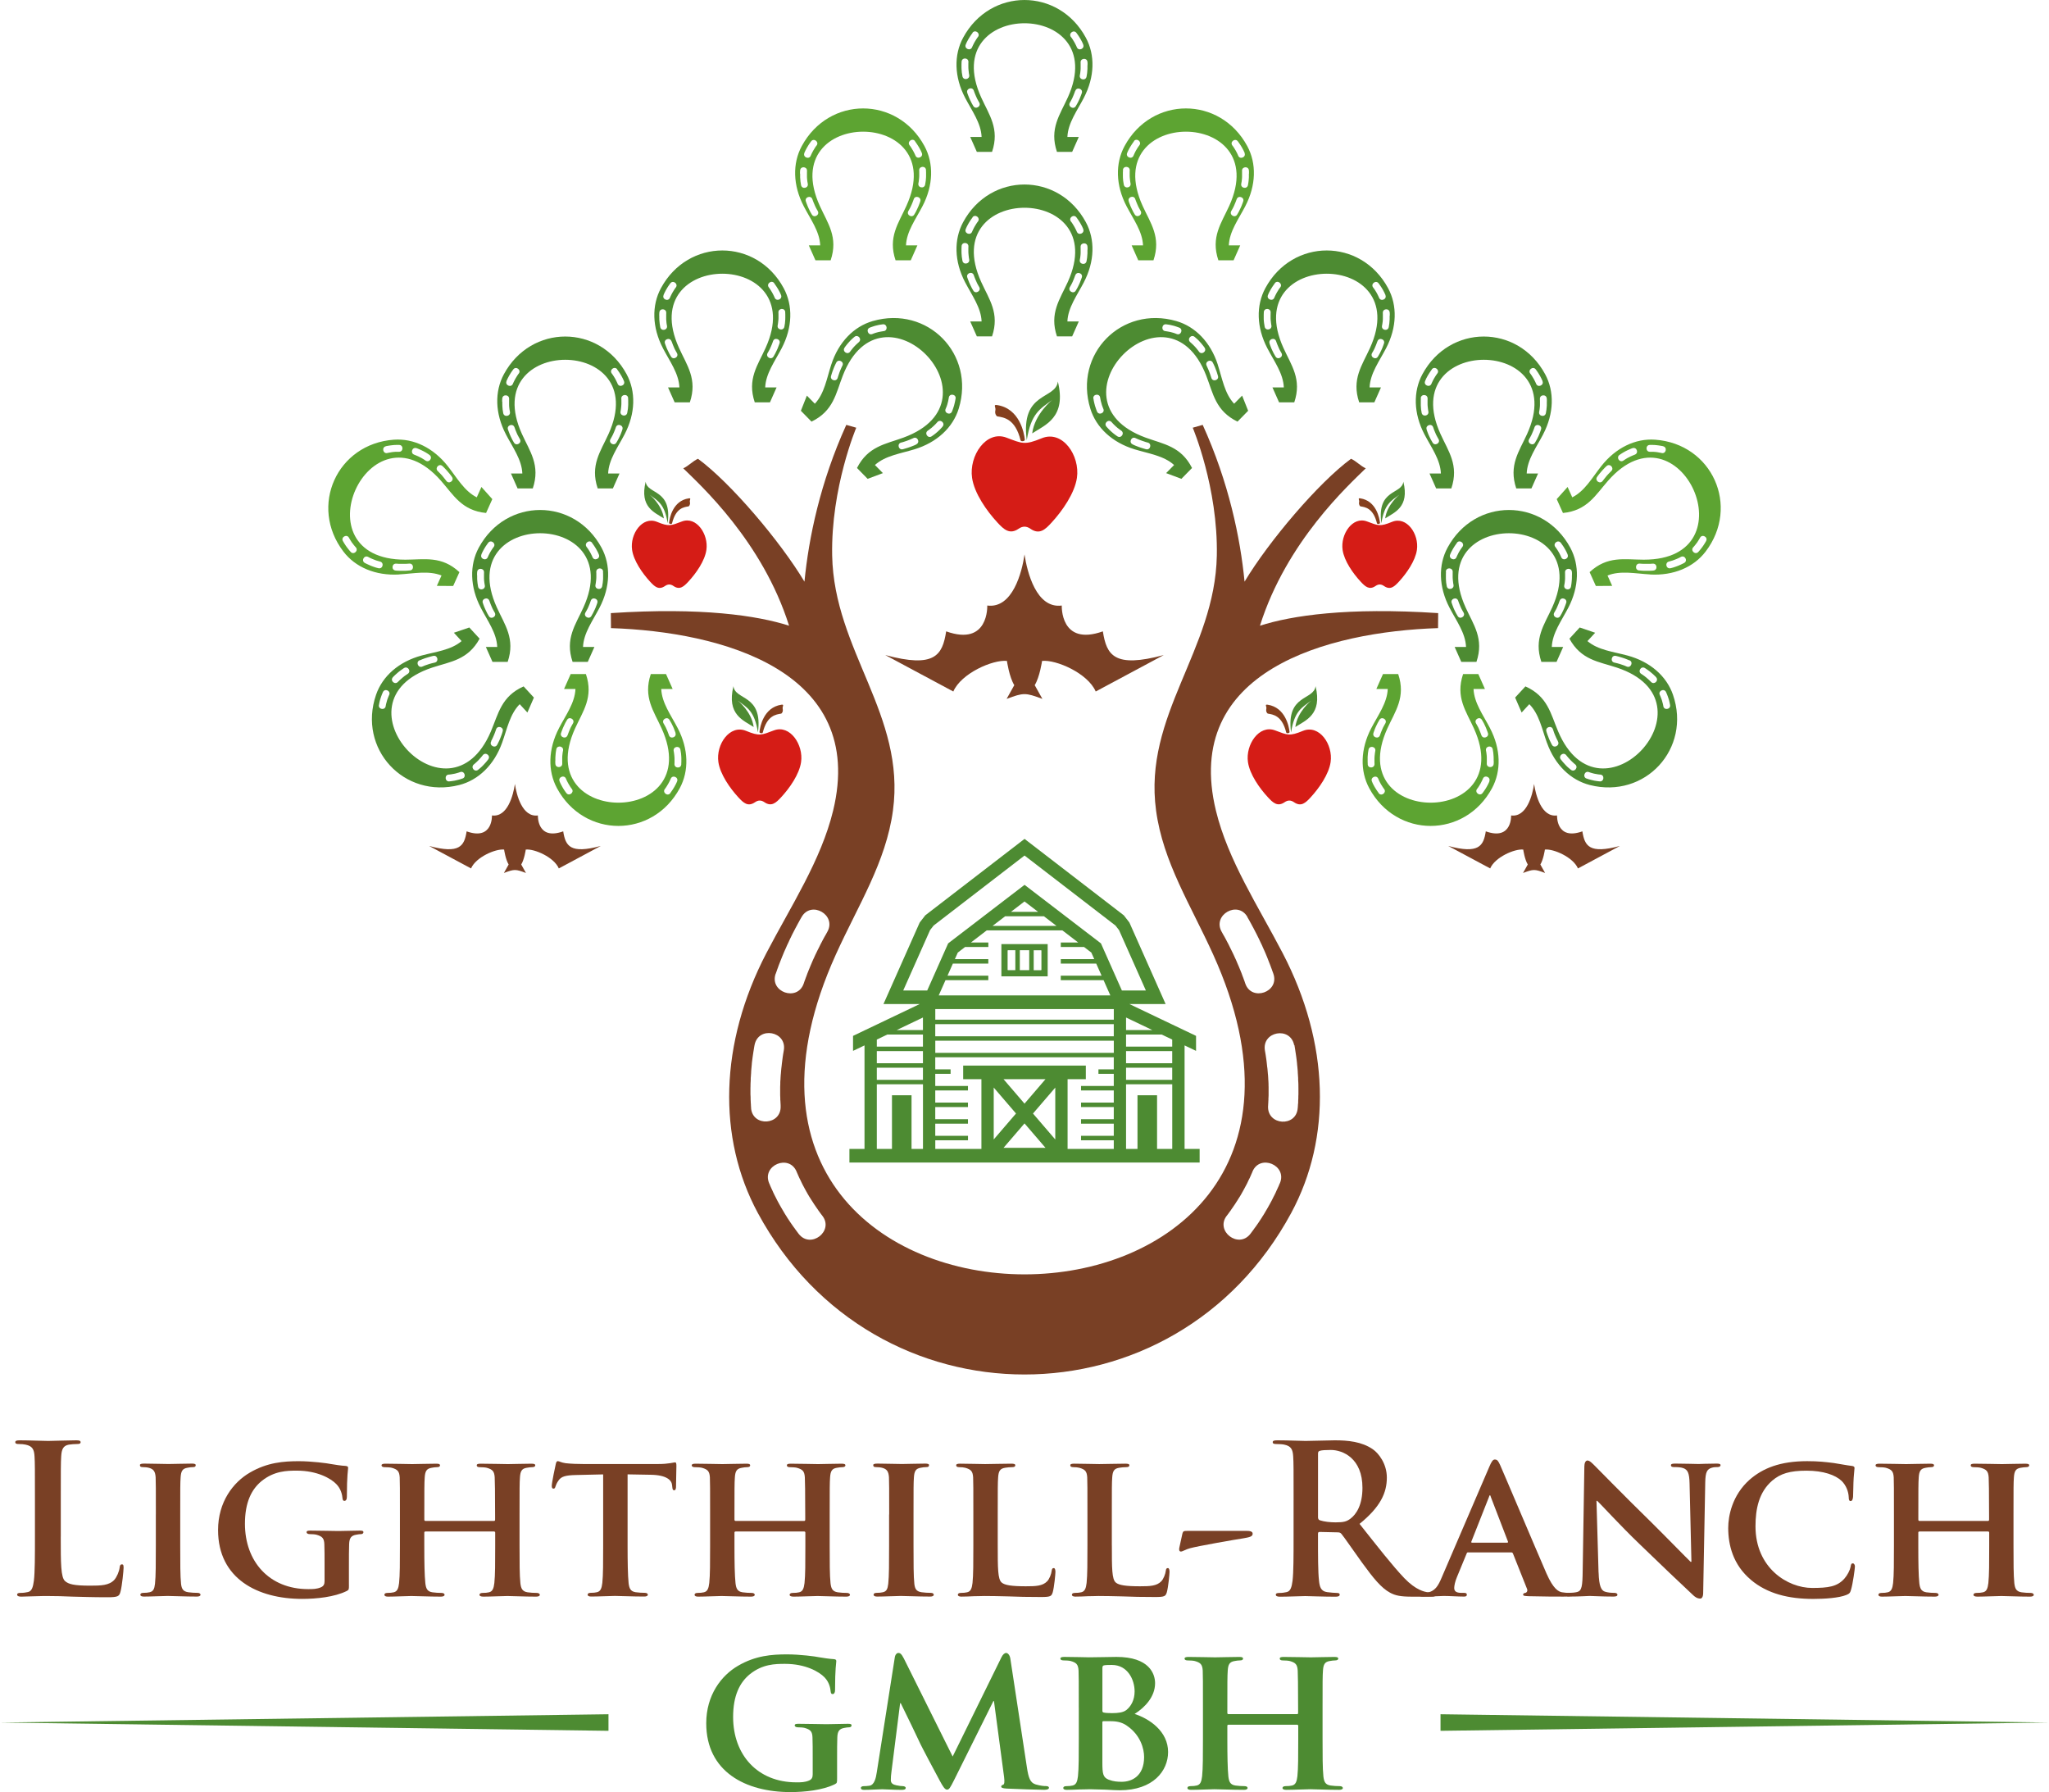 <?xml version="1.0" encoding="UTF-8"?>
<svg id="Ebene_1" xmlns="http://www.w3.org/2000/svg" viewBox="0 0 662.71 579.51">
  <path d="M19.65,496.9c0,8.56,0,13.17,1.4,14.38,1.14,1,2.88,1.47,8.09,1.47,3.54,0,6.15-.07,7.82-1.87.8-.87,1.6-2.74,1.74-4.01.07-.6.2-1,.74-1,.47,0,.53.33.53,1.14,0,.74-.47,5.75-1,7.69-.4,1.47-.74,1.8-4.21,1.8-4.82,0-8.29-.13-11.3-.2-3.01-.13-5.42-.2-8.16-.2-.73,0-2.21,0-3.81.07-1.54,0-3.28.13-4.61.13-.87,0-1.34-.2-1.34-.67,0-.33.27-.54,1.07-.54,1,0,1.8-.13,2.41-.27,1.34-.27,1.67-1.74,1.94-3.68.34-2.81.34-8.09.34-14.24v-11.77c0-10.16,0-12.04-.13-14.17-.13-2.27-.67-3.34-2.88-3.81-.53-.13-1.34-.2-2.21-.2-.74,0-1.14-.13-1.14-.6s.47-.6,1.47-.6c3.14,0,7.36.2,9.16.2,1.61,0,6.49-.2,9.09-.2.94,0,1.41.13,1.41.6s-.4.6-1.2.6c-.74,0-1.8.07-2.61.2-1.81.34-2.34,1.47-2.47,3.81-.13,2.14-.13,4.01-.13,14.17v11.77Z" style="fill: #794025;"/>
  <path d="M50.41,489.74c0-8.63,0-10.23-.07-12.04-.13-1.94-.74-2.61-2.01-3.01-.67-.2-1.4-.27-2.14-.27-.6,0-.94-.13-.94-.67,0-.34.47-.47,1.4-.47,2.21,0,6.22.13,7.89.13,1.47,0,5.28-.13,7.56-.13.74,0,1.2.13,1.2.47,0,.53-.33.67-.93.67s-1.07.07-1.74.2c-1.61.27-2.07,1.07-2.21,3.08-.13,1.8-.13,3.41-.13,12.04v10.03c0,5.48,0,10.03.27,12.44.2,1.54.6,2.41,2.34,2.67.8.13,2.14.2,3.01.2.67,0,.94.34.94.6,0,.4-.47.6-1.14.6-3.88,0-7.89-.2-9.49-.2-1.34,0-5.35.2-7.69.2-.74,0-1.14-.2-1.14-.6,0-.27.2-.6.93-.6.87,0,1.54-.07,2.07-.2,1.2-.27,1.54-1.07,1.74-2.74.27-2.34.27-6.89.27-12.37v-10.03Z" style="fill: #794025;"/>
  <path d="M112.86,512.48c0,1.54,0,1.61-.74,2.01-3.94,1.94-9.76,2.54-14.38,2.54-14.44,0-27.21-6.55-27.21-22.26,0-9.09,4.88-15.45,10.3-18.59,5.62-3.28,10.9-3.68,15.85-3.68,4.08,0,9.23.67,10.43.93,1.21.2,3.28.54,4.68.6.67.07.8.27.8.67,0,.67-.4,2.21-.4,9.36,0,.87-.33,1.27-.8,1.27-.4,0-.53-.27-.6-.74-.13-1.27-.47-3.08-2.01-4.68-1.74-1.81-6.15-4.35-12.77-4.35-3.21,0-7.29.07-11.37,3.34-3.28,2.67-5.42,6.89-5.42,13.84,0,12.24,7.89,21.13,20.46,21.13,1.54,0,2.74,0,4.15-.6.87-.4,1.14-1,1.14-2.01v-5.22c0-2.81,0-4.95-.07-6.68-.07-1.94-.67-2.54-2.54-3.08-.47-.13-1.47-.2-2.27-.2-.53,0-.94-.27-.94-.6,0-.47.47-.53,1.27-.53,3.07,0,7.29.13,9.03.13,1.87,0,4.95-.13,6.89-.13.8,0,1.2.07,1.2.53,0,.34-.33.6-.74.6-.47,0-.94.07-1.61.2-1.6.27-2.21,1.07-2.27,3.08-.07,1.74-.07,4.01-.07,6.82v6.29Z" style="fill: #794025;"/>
  <path d="M159.8,491.82c.13,0,.33-.07.33-.4v-1.2c0-8.62-.07-10.7-.13-12.5-.13-1.94-.67-2.54-2.54-3.08-.47-.13-1.47-.2-2.27-.2-.67,0-1-.2-1-.6s.4-.53,1.27-.53c3.14,0,7.29.13,8.83.13,1.4,0,5.28-.13,7.56-.13.87,0,1.27.13,1.27.53s-.4.6-1.07.6c-.47,0-1,.07-1.74.2-1.54.27-2.01,1.07-2.14,3.08-.13,1.8-.13,3.41-.13,12.04v10.03c0,5.22,0,9.69.27,12.17.2,1.6.53,2.67,2.34,2.94.8.13,2.07.2,3.01.2.6,0,.94.34.94.6,0,.4-.47.6-1.2.6-3.81,0-7.69-.2-9.29-.2-1.34,0-5.48.2-7.76.2-.8,0-1.27-.2-1.27-.6,0-.27.27-.6.93-.6.94,0,1.61-.07,2.14-.2,1.2-.27,1.54-1.34,1.74-3.01.27-2.41.27-6.75.27-11.97v-4.35c0-.2-.2-.33-.33-.33h-22.2c-.2,0-.4.07-.4.33v4.35c0,5.22.07,9.56.34,12.04.2,1.6.53,2.67,2.27,2.94.8.13,2.14.2,3.01.2.67,0,.94.34.94.6,0,.4-.47.6-1.2.6-3.81,0-7.89-.2-9.56-.2-1.34,0-5.22.2-7.56.2-.74,0-1.14-.2-1.14-.6,0-.27.2-.6.94-.6.87,0,1.54-.07,2.07-.2,1.2-.27,1.54-1.34,1.74-3.01.27-2.41.27-6.89.27-12.1v-10.03c0-8.63,0-10.23-.07-12.04-.13-1.94-.67-2.54-2.54-3.08-.47-.13-1.47-.2-2.34-.2-.6,0-1-.2-1-.6s.47-.53,1.27-.53c3.14,0,7.02.13,8.63.13,1.4,0,5.48-.13,7.82-.13.8,0,1.2.13,1.2.53s-.33.6-1.07.6c-.47,0-1,.07-1.67.2-1.6.27-2.07,1.07-2.21,3.08-.13,1.8-.13,3.88-.13,12.5v1.2c0,.33.2.4.4.4h22.2Z" style="fill: #794025;"/>
  <path d="M195.11,476.77l-8.76.2c-3.41.07-4.81.47-5.68,1.74-.6.8-.87,1.54-1,1.94-.13.47-.27.73-.67.73s-.54-.33-.54-.94c0-.94,1.14-6.42,1.27-6.89.14-.74.34-1.07.67-1.07.47,0,1.07.47,2.54.67,1.74.2,3.94.27,5.88.27h23.87c1.87,0,3.14-.13,4.01-.27.94-.13,1.4-.27,1.6-.27.4,0,.47.33.47,1.2,0,1.2-.13,5.42-.13,6.89-.07.6-.2.94-.54.94-.47,0-.6-.27-.67-1.14l-.07-.6c-.14-1.47-1.67-3.21-6.96-3.28l-7.42-.13v23c0,5.22.07,9.69.33,12.17.2,1.6.54,2.67,2.27,2.94.8.13,2.14.2,3.01.2.67,0,.94.34.94.6,0,.4-.47.6-1.14.6-3.88,0-7.82-.2-9.5-.2-1.34,0-5.35.2-7.69.2-.74,0-1.14-.2-1.14-.6,0-.27.2-.6.94-.6.87,0,1.6-.07,2.07-.2,1.2-.27,1.54-1.34,1.74-3.01.27-2.41.27-6.89.27-12.1v-23Z" style="fill: #794025;"/>
  <path d="M260.11,491.82c.13,0,.33-.07.33-.4v-1.2c0-8.62-.07-10.7-.13-12.5-.13-1.94-.67-2.54-2.54-3.08-.47-.13-1.47-.2-2.27-.2-.67,0-1-.2-1-.6s.4-.53,1.27-.53c3.14,0,7.29.13,8.83.13,1.41,0,5.28-.13,7.56-.13.87,0,1.27.13,1.27.53s-.4.6-1.07.6c-.47,0-1,.07-1.74.2-1.54.27-2.01,1.07-2.14,3.08-.13,1.8-.13,3.41-.13,12.04v10.03c0,5.22,0,9.69.27,12.17.2,1.6.53,2.67,2.34,2.94.8.13,2.07.2,3.01.2.6,0,.94.34.94.6,0,.4-.47.6-1.2.6-3.81,0-7.69-.2-9.29-.2-1.34,0-5.48.2-7.76.2-.8,0-1.27-.2-1.27-.6,0-.27.27-.6.94-.6.94,0,1.6-.07,2.14-.2,1.2-.27,1.54-1.34,1.74-3.01.27-2.41.27-6.75.27-11.97v-4.35c0-.2-.2-.33-.33-.33h-22.2c-.2,0-.4.07-.4.33v4.35c0,5.22.07,9.56.34,12.04.2,1.6.53,2.67,2.27,2.94.8.13,2.14.2,3.01.2.67,0,.94.34.94.6,0,.4-.47.6-1.2.6-3.81,0-7.89-.2-9.56-.2-1.34,0-5.22.2-7.56.2-.74,0-1.14-.2-1.14-.6,0-.27.2-.6.94-.6.87,0,1.54-.07,2.07-.2,1.2-.27,1.54-1.34,1.74-3.01.27-2.41.27-6.89.27-12.1v-10.03c0-8.63,0-10.23-.07-12.04-.13-1.94-.67-2.54-2.54-3.08-.47-.13-1.47-.2-2.34-.2-.6,0-1-.2-1-.6s.47-.53,1.27-.53c3.14,0,7.02.13,8.62.13,1.4,0,5.48-.13,7.82-.13.8,0,1.2.13,1.2.53s-.33.6-1.07.6c-.47,0-1,.07-1.67.2-1.6.27-2.07,1.07-2.21,3.08-.13,1.8-.13,3.88-.13,12.5v1.2c0,.33.2.4.4.4h22.2Z" style="fill: #794025;"/>
  <path d="M287.59,489.74c0-8.63,0-10.23-.07-12.04-.13-1.94-.73-2.61-2.01-3.01-.67-.2-1.4-.27-2.14-.27-.6,0-.94-.13-.94-.67,0-.34.47-.47,1.4-.47,2.21,0,6.22.13,7.89.13,1.47,0,5.28-.13,7.56-.13.73,0,1.2.13,1.2.47,0,.53-.33.67-.94.67s-1.07.07-1.74.2c-1.6.27-2.07,1.07-2.21,3.08-.13,1.8-.13,3.41-.13,12.04v10.03c0,5.48,0,10.03.27,12.44.2,1.54.6,2.41,2.34,2.67.8.13,2.14.2,3.01.2.67,0,.93.34.93.6,0,.4-.47.6-1.14.6-3.88,0-7.89-.2-9.49-.2-1.34,0-5.35.2-7.69.2-.74,0-1.14-.2-1.14-.6,0-.27.2-.6.93-.6.87,0,1.54-.07,2.07-.2,1.2-.27,1.54-1.07,1.74-2.74.27-2.34.27-6.89.27-12.37v-10.03Z" style="fill: #794025;"/>
  <path d="M322.7,499.77c0,7.29,0,10.9,1.27,11.97,1,.87,3.27,1.21,7.82,1.21,3.14,0,5.42-.07,6.89-1.61.74-.74,1.34-2.34,1.47-3.41.07-.54.2-.87.67-.87.4,0,.54.6.54,1.27s-.4,4.88-.87,6.55c-.4,1.27-.67,1.54-3.75,1.54-4.21,0-7.62-.07-10.56-.2-2.94-.07-5.41-.13-7.82-.13-.67,0-1.94.07-3.34.07-1.4.07-2.88.13-4.08.13-.74,0-1.14-.2-1.14-.6,0-.27.2-.6.93-.6.87,0,1.54-.07,2.07-.2,1.21-.27,1.54-1.34,1.74-3.01.27-2.41.27-6.89.27-12.1v-10.03c0-8.63,0-10.23-.07-12.04-.13-1.94-.67-2.54-2.54-3.08-.47-.13-1.2-.2-1.94-.2-.67,0-1-.2-1-.6s.4-.53,1.27-.53c2.74,0,6.48.13,8.09.13,1.4,0,6.22-.13,8.49-.13.87,0,1.27.13,1.27.53s-.33.6-1.07.6c-.67,0-1.6.07-2.27.2-1.6.27-2.07,1.07-2.21,3.08-.13,1.8-.13,3.41-.13,12.04v10.03Z" style="fill: #794025;"/>
  <path d="M359.61,499.77c0,7.29,0,10.9,1.27,11.97,1,.87,3.28,1.21,7.82,1.21,3.14,0,5.42-.07,6.89-1.61.73-.74,1.34-2.34,1.47-3.41.06-.54.2-.87.67-.87.4,0,.53.6.53,1.27s-.4,4.88-.87,6.55c-.4,1.27-.67,1.54-3.75,1.54-4.21,0-7.62-.07-10.56-.2-2.94-.07-5.42-.13-7.83-.13-.67,0-1.94.07-3.34.07-1.4.07-2.87.13-4.08.13-.74,0-1.14-.2-1.14-.6,0-.27.2-.6.94-.6.87,0,1.54-.07,2.07-.2,1.2-.27,1.54-1.34,1.74-3.01.27-2.41.27-6.89.27-12.1v-10.03c0-8.63,0-10.23-.07-12.04-.13-1.94-.67-2.54-2.54-3.08-.47-.13-1.2-.2-1.94-.2-.67,0-1-.2-1-.6s.4-.53,1.27-.53c2.74,0,6.49.13,8.09.13,1.4,0,6.22-.13,8.49-.13.87,0,1.27.13,1.27.53s-.34.6-1.07.6c-.67,0-1.61.07-2.27.2-1.61.27-2.07,1.07-2.21,3.08-.13,1.8-.13,3.41-.13,12.04v10.03Z" style="fill: #794025;"/>
  <path d="M403.01,495.03c1.2,0,2.14.13,2.14.94,0,.94-1.14,1.14-3.01,1.47-2.68.4-14.91,2.54-17.25,3.21-1.33.33-2.4,1.07-2.94,1.07s-.67-.54-.53-1.2l1.01-4.61c.2-.8.47-.87,1.6-.87h18.99Z" style="fill: #794025;"/>
  <path d="M426.28,490.41h0c0,.74.13,1,.6,1.2,1.4.47,3.41.67,5.08.67,2.67,0,3.54-.27,4.75-1.14,2.01-1.47,3.95-4.55,3.95-10.03,0-9.49-6.29-12.24-10.23-12.24-1.67,0-2.88.07-3.54.27-.47.13-.6.4-.6.94v20.33ZM418.39,485.13c0-10.16,0-12.04-.13-14.17-.14-2.27-.67-3.34-2.87-3.81-.53-.13-1.67-.2-2.61-.2-.73,0-1.14-.13-1.14-.6s.47-.6,1.47-.6c3.54,0,7.76.2,9.16.2,2.27,0,7.36-.2,9.43-.2,4.21,0,8.69.4,12.3,2.88,1.87,1.27,4.55,4.68,4.55,9.16,0,4.95-2.07,9.49-8.83,14.98,5.95,7.49,10.56,13.44,14.51,17.58,3.74,3.88,6.49,4.35,7.49,4.55.74.13,1.34.2,1.87.2s.8.2.8.54c0,.54-.47.67-1.27.67h-6.35c-3.74,0-5.42-.34-7.15-1.27-2.87-1.54-5.42-4.68-9.16-9.83-2.67-3.68-5.75-8.22-6.62-9.23-.34-.4-.74-.47-1.2-.47l-5.82-.13c-.33,0-.54.13-.54.54v.93c0,6.22,0,11.5.33,14.31.2,1.94.6,3.41,2.61,3.68,1.01.13,2.48.27,3.28.27.54,0,.8.2.8.54,0,.47-.47.67-1.34.67-3.88,0-8.83-.2-9.83-.2-1.27,0-5.48.2-8.16.2-.87,0-1.34-.2-1.34-.67,0-.33.27-.54,1.07-.54,1,0,1.8-.13,2.41-.27,1.34-.27,1.67-1.74,1.94-3.68.33-2.81.33-8.09.33-14.24v-11.77Z" style="fill: #794025;"/>
  <path d="M487.46,498.84h0c.27,0,.33-.13.27-.33l-5.55-14.44c-.07-.2-.13-.54-.27-.54-.2,0-.27.33-.33.54l-5.68,14.38c-.13.27,0,.4.2.4h11.37ZM474.89,501.98c-.33,0-.4.07-.54.4l-3.14,7.62c-.6,1.4-.87,2.81-.87,3.48,0,1,.53,1.6,2.34,1.6h.87c.74,0,.87.27.87.6,0,.47-.33.6-.93.6-1.94,0-4.68-.2-6.55-.2-.6,0-3.74.2-6.82.2-.73,0-1.07-.13-1.07-.6,0-.33.2-.6.67-.6.53,0,1.2-.07,1.74-.07,2.67-.4,3.68-2.14,4.88-5.01l15.38-35.77c.67-1.6,1.14-2.27,1.74-2.27.87,0,1.14.54,1.74,1.81,1.4,3.14,11.23,26.41,14.98,35.04,2.27,5.15,3.95,5.88,5.02,6.08.87.13,1.54.2,2.21.2.54,0,.8.2.8.6,0,.47-.33.6-2.54.6-2.07,0-6.35,0-11.3-.13-1.07-.07-1.74-.07-1.74-.47,0-.33.13-.53.73-.6.4-.07.8-.6.54-1.27l-4.55-11.43c-.13-.33-.34-.4-.6-.4h-13.84Z" style="fill: #794025;"/>
  <path d="M517.04,508.53c.13,4.41.87,5.75,2.01,6.15,1,.33,2.14.4,3.08.4.67,0,1,.27,1,.6,0,.47-.53.6-1.34.6-3.81,0-6.55-.2-7.63-.2-.53,0-3.34.2-6.35.2-.8,0-1.34-.07-1.34-.6,0-.33.4-.6.94-.6.8,0,1.87-.07,2.68-.27,1.53-.4,1.74-1.94,1.8-6.89l.54-33.7c0-1.14.4-1.94,1-1.94.73,0,1.54.87,2.54,1.87.74.74,9.56,9.76,18.12,18.12,4.01,3.95,11.83,11.97,12.7,12.77h.27l-.6-25.27c-.07-3.48-.6-4.48-2.01-5.02-.87-.34-2.27-.34-3.08-.34-.73,0-.94-.27-.94-.6,0-.47.6-.53,1.47-.53,3.08,0,6.22.13,7.49.13.67,0,2.88-.13,5.75-.13.8,0,1.34.07,1.34.53,0,.33-.34.6-1,.6-.6,0-1.07,0-1.81.2-1.6.47-2.07,1.47-2.14,4.68l-.67,35.84c0,1.27-.47,1.8-.94,1.8-1,0-1.81-.6-2.41-1.2-3.68-3.41-11.03-10.43-17.18-16.38-6.42-6.15-12.64-13.04-13.78-14.04h-.2l.67,23.2Z" style="fill: #794025;"/>
  <path d="M566.31,510.87c-5.82-4.88-7.35-11.3-7.35-16.78,0-3.88,1.27-10.57,6.89-15.58,4.28-3.74,9.89-6.02,18.65-6.02,3.68,0,5.89.27,8.56.6,2.2.33,4.15.74,5.88.94.67.07.87.33.87.67,0,.47-.14,1.14-.27,3.14-.13,1.87-.13,5.01-.2,6.15-.07.8-.27,1.4-.8,1.4-.47,0-.6-.47-.6-1.2-.07-1.81-.8-3.81-2.27-5.28-2.01-1.94-5.95-3.34-11.37-3.34s-8.43.94-11.1,3.21c-4.35,3.74-5.42,9.23-5.42,14.78,0,13.51,10.43,19.93,18.32,19.93,5.21,0,8.09-.4,10.43-3.01,1-1.14,1.81-2.74,2.01-3.81.13-.87.27-1.13.73-1.13.4,0,.67.53.67,1,0,.67-.67,5.62-1.27,7.56-.27,1-.54,1.27-1.54,1.67-2.34.94-6.82,1.27-10.63,1.27-8.02,0-14.84-1.67-20.19-6.15" style="fill: #794025;"/>
  <path d="M643,491.82c.13,0,.33-.07.33-.4v-1.2c0-8.62-.07-10.7-.13-12.5-.14-1.94-.67-2.54-2.54-3.08-.47-.13-1.47-.2-2.27-.2-.67,0-1-.2-1-.6s.4-.53,1.27-.53c3.14,0,7.29.13,8.83.13,1.4,0,5.28-.13,7.55-.13.87,0,1.27.13,1.27.53s-.4.6-1.07.6c-.47,0-1,.07-1.74.2-1.54.27-2,1.07-2.14,3.08-.13,1.8-.13,3.41-.13,12.04v10.03c0,5.22,0,9.69.27,12.17.2,1.6.53,2.67,2.34,2.94.81.13,2.07.2,3.01.2.6,0,.94.34.94.6,0,.4-.47.6-1.2.6-3.81,0-7.69-.2-9.29-.2-1.34,0-5.48.2-7.75.2-.8,0-1.27-.2-1.27-.6,0-.27.27-.6.94-.6.93,0,1.6-.07,2.14-.2,1.21-.27,1.54-1.34,1.74-3.01.27-2.41.27-6.75.27-11.97v-4.35c0-.2-.2-.33-.33-.33h-22.2c-.2,0-.4.07-.4.33v4.35c0,5.22.06,9.56.33,12.04.2,1.6.54,2.67,2.27,2.94.8.13,2.14.2,3.01.2.67,0,.94.34.94.6,0,.4-.47.6-1.2.6-3.81,0-7.89-.2-9.56-.2-1.34,0-5.21.2-7.55.2-.74,0-1.14-.2-1.14-.6,0-.27.2-.6.94-.6.87,0,1.54-.07,2.07-.2,1.2-.27,1.54-1.34,1.74-3.01.27-2.41.27-6.89.27-12.1v-10.03c0-8.63,0-10.23-.07-12.04-.13-1.94-.67-2.54-2.54-3.08-.47-.13-1.47-.2-2.34-.2-.6,0-1-.2-1-.6s.47-.53,1.27-.53c3.14,0,7.02.13,8.62.13,1.4,0,5.48-.13,7.82-.13.8,0,1.21.13,1.21.53s-.34.6-1.07.6c-.47,0-1,.07-1.67.2-1.6.27-2.07,1.07-2.21,3.08-.13,1.8-.13,3.88-.13,12.5v1.2c0,.33.2.4.4.4h22.2Z" style="fill: #794025;"/>
  <path d="M270.74,574.96c0,1.54,0,1.6-.73,2-3.94,1.94-9.76,2.54-14.38,2.54-14.44,0-27.21-6.55-27.21-22.26,0-9.1,4.88-15.45,10.3-18.59,5.62-3.28,10.9-3.68,15.85-3.68,4.08,0,9.23.67,10.43.94,1.2.2,3.27.53,4.68.6.67.06.8.27.8.67,0,.67-.4,2.21-.4,9.36,0,.87-.33,1.27-.8,1.27-.4,0-.54-.27-.6-.74-.13-1.27-.47-3.08-2.01-4.68-1.74-1.81-6.15-4.35-12.77-4.35-3.21,0-7.29.07-11.37,3.34-3.27,2.67-5.42,6.89-5.42,13.84,0,12.24,7.89,21.13,20.46,21.13,1.54,0,2.74,0,4.14-.6.87-.4,1.14-1,1.14-2.01v-5.22c0-2.81,0-4.95-.07-6.69-.06-1.94-.67-2.54-2.54-3.08-.47-.13-1.47-.2-2.27-.2-.53,0-.94-.27-.94-.6,0-.47.47-.53,1.27-.53,3.08,0,7.29.13,9.03.13,1.87,0,4.95-.13,6.89-.13.8,0,1.2.07,1.2.53,0,.34-.33.6-.73.6-.47,0-.94.07-1.61.2-1.6.27-2.21,1.07-2.27,3.08-.07,1.74-.07,4.01-.07,6.82v6.29Z" style="fill: #4d8b32;"/>
  <path d="M289.4,535.98c.13-.94.67-1.47,1.14-1.47.6,0,1,.27,1.8,1.8l15.78,31.69,15.78-32.09c.47-.94,1-1.4,1.54-1.4.47,0,1.14.6,1.33,1.8l5.35,35.1c.53,3.54,1.07,5.08,2.87,5.62,1.67.47,2.61.53,3.34.53.54,0,.94.2.94.54,0,.47-.67.67-1.54.67-1.47,0-9.83-.27-12.17-.4-1.4-.07-1.74-.33-1.74-.67,0-.27.27-.47.67-.6.33-.13.47-.8.27-2.41l-3.28-24.6h-.2l-12.64,25.41c-1.34,2.67-1.67,3.21-2.34,3.21-.73,0-1.4-1.14-2.34-2.87-1.4-2.61-6.08-11.3-6.75-12.91-.47-1.07-3.94-8.23-5.88-12.17h-.2l-2.81,22.2c-.13,1-.2,1.74-.2,2.68,0,1.07.8,1.47,1.81,1.67,1,.2,1.54.27,2.07.27s.94.27.94.54c0,.54-.53.67-1.4.67-2.47,0-5.15-.2-6.22-.2-1.14,0-3.94.2-5.82.2-.6,0-1.07-.13-1.07-.67,0-.27.34-.54.94-.54.47,0,.87,0,1.8-.13,1.61-.2,2.14-2.47,2.41-4.35l5.82-37.11Z" style="fill: #4d8b32;"/>
  <path d="M356.54,569.88h0c0,3.74.2,4.88,2.07,5.62,1.54.6,2.88.67,4.21.67,3.14,0,7.22-1.74,7.22-8.02,0-2.61-1.14-7.09-5.55-10.1-1.2-.87-2.81-1.47-5.08-1.47h-2.54c-.2,0-.33.07-.33.4v12.91ZM356.54,553.17h0c0,.47.2.54.4.6.54.13,1.4.2,2.74.2,1.94,0,3.61-.2,4.61-1,1.54-1.21,2.68-3.28,2.68-6.02,0-3.81-2.27-8.56-7.35-8.56-.8,0-1.94,0-2.54.13-.4.07-.53.33-.53.94v13.71ZM348.91,552.23c0-8.63,0-10.23-.07-12.04-.13-1.94-.67-2.54-2.54-3.07-.47-.13-1.47-.2-2.34-.2-.6,0-1-.2-1-.6s.47-.53,1.34-.53c3.08,0,6.82.13,7.96.13,2.94,0,6.82-.13,8.83-.13,10.63,0,12.5,5.48,12.5,8.49,0,4.41-3.28,7.83-6.62,9.96,4.81,1.54,10.83,5.62,10.83,12.3,0,6.08-4.81,12.37-15.65,12.37-.67,0-2.67-.07-4.68-.2-2.01-.06-4.08-.13-5.01-.13-.67,0-1.94.07-3.34.07-1.41.06-2.87.13-4.08.13-.74,0-1.14-.2-1.14-.6,0-.27.2-.6.94-.6.87,0,1.54-.07,2.07-.2,1.2-.27,1.54-1.34,1.74-3.01.27-2.41.27-6.89.27-12.1v-10.03Z" style="fill: #4d8b32;"/>
  <path d="M419.52,554.3c.14,0,.33-.07.33-.4v-1.2c0-8.62-.07-10.7-.13-12.5-.13-1.94-.67-2.54-2.54-3.07-.47-.13-1.47-.2-2.27-.2-.67,0-1-.2-1-.6s.4-.53,1.27-.53c3.14,0,7.29.13,8.83.13,1.4,0,5.28-.13,7.55-.13.87,0,1.27.13,1.27.53s-.4.6-1.07.6c-.47,0-1,.07-1.73.2-1.54.27-2.01,1.07-2.14,3.07-.13,1.8-.13,3.41-.13,12.04v10.03c0,5.21,0,9.69.27,12.17.2,1.61.54,2.68,2.34,2.94.8.13,2.07.2,3.01.2.6,0,.94.33.94.6,0,.4-.47.6-1.2.6-3.81,0-7.69-.2-9.3-.2-1.33,0-5.48.2-7.75.2-.8,0-1.27-.2-1.27-.6,0-.27.27-.6.94-.6.93,0,1.6-.07,2.14-.2,1.2-.27,1.54-1.34,1.74-3.01.27-2.41.27-6.75.27-11.97v-4.35c0-.2-.2-.33-.33-.33h-22.2c-.2,0-.4.07-.4.33v4.35c0,5.22.07,9.56.33,12.04.2,1.61.54,2.68,2.27,2.94.81.13,2.14.2,3.01.2.67,0,.94.33.94.6,0,.4-.47.6-1.2.6-3.81,0-7.89-.2-9.56-.2-1.34,0-5.21.2-7.56.2-.74,0-1.14-.2-1.14-.6,0-.27.2-.6.94-.6.87,0,1.54-.07,2.07-.2,1.21-.27,1.54-1.34,1.74-3.01.27-2.41.27-6.89.27-12.1v-10.03c0-8.63,0-10.23-.07-12.04-.13-1.94-.67-2.54-2.54-3.07-.47-.13-1.47-.2-2.34-.2-.6,0-1-.2-1-.6s.47-.53,1.27-.53c3.14,0,7.02.13,8.62.13,1.4,0,5.48-.13,7.83-.13.8,0,1.2.13,1.2.53s-.33.6-1.07.6c-.47,0-1.01.07-1.68.2-1.6.27-2.07,1.07-2.2,3.07-.13,1.8-.13,3.88-.13,12.5v1.2c0,.34.2.4.4.4h22.2Z" style="fill: #4d8b32;"/>
  <polygon points="0 557.01 98.4 555.67 196.8 554.33 196.8 557.01 196.8 559.69 98.4 558.35 0 557.01" style="fill: #4d8b32; fill-rule: evenodd;"/>
  <polygon points="662.71 557.01 564.31 555.67 465.91 554.33 465.91 557.01 465.91 559.69 564.31 558.35 662.71 557.01" style="fill: #4d8b32; fill-rule: evenodd;"/>
  <path d="M250.33,236.18c5.17-1.94,9.6,4.64,8.76,10.27-.58,3.94-3.69,8.39-6.47,11.38-1.59,1.72-3.09,3.16-5.38,1.58-1.06-.73-2.02-.7-3.04,0-2.32,1.6-3.78.17-5.4-1.58-2.77-3.01-5.87-7.48-6.45-11.38-.85-5.72,3.68-12.28,8.95-10.11,4.42,1.81,4.97,1.36,9.02-.16" style="fill: #d51c16; fill-rule: evenodd;"/>
  <path d="M412.39,236.18c-5.17-1.94-9.59,4.64-8.76,10.27.58,3.94,3.69,8.39,6.47,11.38,1.59,1.72,3.09,3.16,5.38,1.58,1.06-.73,2.03-.7,3.04,0,2.32,1.6,3.78.17,5.39-1.58,2.77-3.01,5.88-7.48,6.45-11.38.85-5.72-3.68-12.28-8.95-10.11-4.41,1.81-4.97,1.36-9.02-.16" style="fill: #d51c16; fill-rule: evenodd;"/>
  <path d="M220.6,168.61c4.65-1.74,8.62,4.17,7.87,9.23-.52,3.54-3.32,7.53-5.82,10.23-1.43,1.54-2.78,2.84-4.83,1.42-.95-.65-1.82-.63-2.73,0-2.09,1.44-3.4.15-4.85-1.42-2.49-2.7-5.28-6.72-5.8-10.23-.76-5.14,3.31-11.03,8.05-9.09,3.97,1.63,4.47,1.22,8.11-.14" style="fill: #d51c16; fill-rule: evenodd;"/>
  <path d="M442.11,168.61c-4.65-1.74-8.62,4.17-7.87,9.23.52,3.54,3.32,7.53,5.82,10.23,1.43,1.54,2.78,2.84,4.83,1.42.95-.66,1.82-.63,2.73,0,2.09,1.44,3.4.15,4.85-1.42,2.49-2.7,5.28-6.72,5.8-10.23.76-5.14-3.31-11.03-8.04-9.09-3.97,1.63-4.47,1.22-8.11-.14" style="fill: #d51c16; fill-rule: evenodd;"/>
  <path d="M325.51,141.51c-6.56-2.46-12.17,5.88-11.11,13.03.74,4.99,4.69,10.64,8.21,14.44,2.02,2.18,3.92,4,6.82,2.01,1.34-.93,2.57-.89,3.85,0,2.95,2.03,4.8.22,6.84-2.01,3.51-3.81,7.45-9.49,8.19-14.44,1.07-7.25-4.67-15.58-11.36-12.83-5.6,2.3-6.31,1.73-11.45-.2" style="fill: #d51c16; fill-rule: evenodd;"/>
  <path d="M245.64,236.68c.17-1.63,1.3-7.94,7.1-8.8,1.05-.15.23.55.41,1.35.2.91-.31,1.5-.49,1.53-1.61.28-4.57.53-5.94,6.08-.1.42-1.14.28-1.09-.16" style="fill: #853f1d; fill-rule: evenodd;"/>
  <path d="M417.08,236.68c-.17-1.63-1.3-7.94-7.1-8.8-1.05-.15-.23.55-.41,1.35-.21.91.31,1.5.49,1.53,1.61.28,4.57.53,5.94,6.08.1.42,1.14.28,1.09-.16" style="fill: #853f1d; fill-rule: evenodd;"/>
  <path d="M216.39,169.06c.16-1.46,1.17-7.14,6.38-7.91.94-.14.2.49.37,1.22.18.82-.28,1.34-.44,1.37-1.45.25-4.1.48-5.33,5.46-.09.38-1.02.26-.98-.15" style="fill: #853f1d; fill-rule: evenodd;"/>
  <path d="M446.33,169.06c-.16-1.46-1.17-7.14-6.38-7.91-.94-.14-.21.5-.37,1.22-.18.82.28,1.34.44,1.37,1.45.25,4.1.48,5.33,5.46.09.38,1.02.26.98-.15" style="fill: #853f1d; fill-rule: evenodd;"/>
  <path d="M331.46,142.14c-.22-2.06-1.65-10.08-9.01-11.16-1.33-.2-.29.7-.52,1.72-.26,1.15.39,1.9.62,1.94,2.05.35,5.79.68,7.53,7.72.13.53,1.44.36,1.38-.21" style="fill: #853f1d; fill-rule: evenodd;"/>
  <path d="M245.14,236.84c1.67-12.45-7.39-10.26-7.92-14.96-2.27,9.23,3.29,11.08,6.54,13.21-.66-5.01-5.08-8.49-5.08-8.49,3.02,2.24,5.39,3.36,6.46,10.24" style="fill: #4d8b32; fill-rule: evenodd;"/>
  <path d="M417.57,236.84c-1.67-12.45,7.39-10.27,7.92-14.96,2.27,9.23-3.29,11.08-6.54,13.21.66-5.01,5.08-8.49,5.08-8.49-3.02,2.24-5.39,3.36-6.46,10.24" style="fill: #4d8b32; fill-rule: evenodd;"/>
  <path d="M215.94,169.2c1.51-11.19-6.64-9.22-7.11-13.44-2.04,8.3,2.96,9.95,5.88,11.88-.6-4.5-4.57-7.63-4.57-7.63,2.72,2.01,4.84,3.02,5.8,9.2" style="fill: #4d8b32; fill-rule: evenodd;"/>
  <path d="M446.77,169.2c-1.5-11.19,6.64-9.22,7.12-13.44,2.04,8.29-2.96,9.95-5.88,11.87.6-4.5,4.57-7.63,4.57-7.63-2.72,2.01-4.84,3.02-5.8,9.2" style="fill: #4d8b32; fill-rule: evenodd;"/>
  <path d="M332.09,142.34c-2.12-15.8,9.38-13.02,10.05-18.97,2.87,11.71-4.18,14.05-8.3,16.77.84-6.35,6.45-10.78,6.45-10.78-3.84,2.84-6.84,4.26-8.2,12.99" style="fill: #4d8b32; fill-rule: evenodd;"/>
  <path d="M403.43,296.55h0l.31.53.31.53.28.53.3.53.29.55.29.54.29.53.27.53.28.54.28.54.28.55.26.54.27.54.27.56.25.54.26.54.26.54.23.54.25.56.25.55.24.54.23.54.23.56.23.55.21.54.22.57.21.54.22.55.22.57.2.55.21.55.19.56.21.55.12.35c2.06,5.94-7.03,9.09-9.08,3.17l-.12-.35-.17-.51-.19-.49-.18-.51-.2-.51-.18-.49-.18-.5-.21-.51-.19-.49-.22-.51-.2-.5-.21-.49-.22-.5-.21-.5-.21-.5-.22-.49-.24-.5-.22-.5-.23-.5-.24-.5-.24-.48-.24-.5-.25-.5-.24-.48-.24-.5-.25-.5-.27-.5-.26-.49-.25-.49-.26-.48-.27-.49-.29-.49-.27-.49-.27-.49c-3.09-5.49,5.28-10.21,8.34-4.77M418.65,337.91h0l.09.54.09.54.08.52.08.54.08.52.08.54.08.54.07.52.07.54.06.54.06.52.04.55.06.52.05.54.05.54.04.52.02.55.04.54.03.52.04.54v.54s.03.52.03.52l.03.54.02.52v.54s.01.54.01.54v.54s0,.52,0,.52v.54s0,.53,0,.53l-.03.52v.53s-.02.52-.02.52l-.03.54v.54s-.06.54-.06.54l-.03.51-.04.54-.02.19c-.48,6.23-9.89,5.63-9.59-.66l.02-.2.02-.45.03-.47.02-.46.03-.46v-.46s.03-.48.03-.48l.02-.46v-.47s0-.46,0-.46v-.46s0-.48,0-.48v-.46s0-.46,0-.46l-.02-.46v-.48s-.02-.46-.02-.46l-.02-.48-.04-.46-.02-.47-.03-.48-.03-.46-.05-.46-.04-.49-.04-.47-.04-.46-.05-.48-.07-.46-.05-.48-.05-.46-.05-.46-.06-.49-.06-.46-.07-.47-.07-.48-.07-.47-.08-.48-.08-.47-.08-.46c-1.04-6.19,8.23-7.89,9.46-1.73ZM413.96,382.59h0l-.19.41-.2.51-.24.5-.22.49-.24.5-.22.51-.23.49-.25.5-.26.5-.24.48-.25.51-.25.48-.27.49-.26.48-.28.49-.26.48-.29.49-.28.48-.29.49-.29.5-.29.47-.31.48-.29.48-.32.48-.32.48-.3.47-.33.48-.33.47-.32.46-.35.46-.32.46-.35.47-.35.47-.34.46c-3.86,4.99-11.48-.89-7.66-5.84l.32-.41.3-.4.29-.41.31-.41.28-.43.3-.42.28-.41.28-.41.29-.42.27-.42.26-.41.28-.42.25-.41.27-.43.26-.4.25-.42.25-.43.23-.42.25-.43.23-.43.24-.43.22-.42.23-.43.22-.41.23-.44.2-.43.2-.43.21-.44.22-.42.19-.43.2-.44.18-.43.2-.43.13-.35c2.41-5.79,11.3-2.08,8.88,3.73ZM258.31,398.98h0l-.34-.46-.35-.47-.35-.47-.32-.46-.35-.46-.32-.46-.33-.47-.33-.48-.31-.47-.32-.48-.32-.48-.29-.48-.31-.48-.29-.47-.29-.5-.29-.49-.28-.48-.29-.49-.27-.48-.28-.49-.26-.48-.27-.49-.25-.48-.26-.51-.24-.48-.26-.5-.25-.5-.23-.49-.22-.51-.24-.5-.22-.49-.23-.5-.2-.51-.19-.41c-2.42-5.81,6.47-9.52,8.88-3.73l.14.35.2.43.18.43.2.44.19.43.22.42.21.44.2.43.21.43.22.44.22.41.23.43.22.42.24.43.23.43.25.43.23.42.26.43.24.42.26.4.27.43.26.41.28.42.26.41.27.42.29.42.28.41.28.41.3.42.28.43.31.41.29.41.3.4.32.41c3.83,4.94-3.79,10.83-7.66,5.84ZM242.94,358.33h0l-.02-.19-.04-.54-.02-.51-.04-.54-.02-.54-.03-.54v-.52s-.02-.53-.02-.53l-.03-.52v-.53s0-.54,0-.54v-.52s0-.54,0-.54l.02-.54v-.54s.02-.52.02-.52l.03-.54.02-.52v-.54s.05-.54.05-.54l.03-.52.04-.54.02-.55.04-.52.05-.54.05-.54.05-.52.04-.55.06-.52.07-.54.07-.54.07-.52.08-.54.08-.54.08-.52.09-.54.08-.52.09-.54.1-.54c1.23-6.16,10.5-4.45,9.46,1.73l-.08.46-.08.47-.08.48-.07.47-.07.48-.06.47-.06.46-.06.49-.06.46-.05.46-.05.48-.06.46-.05.48-.04.46-.04.47-.04.49-.05.46-.03.46-.03.48-.02.47-.04.46-.02.48v.46s-.02.48-.02.48l-.02.46v.46s0,.46,0,.46v.48s0,.46,0,.46v.46s0,.47,0,.47l.02.46.02.48v.46s.04.46.04.46l.02.46.03.47.02.45v.2c.32,6.29-9.09,6.9-9.57.66ZM250.9,314.87h0l.12-.35.2-.55.19-.56.21-.55.19-.55.22-.57.22-.55.21-.54.23-.57.21-.54.23-.55.23-.56.22-.54.24-.54.25-.55.25-.56.23-.54.26-.54.26-.54.24-.54.26-.56.27-.54.25-.54.28-.55.28-.54.28-.54.27-.53.29-.53.29-.54.29-.55.3-.53.28-.53.3-.53.31-.53c3.06-5.44,11.42-.71,8.33,4.77l-.27.49-.27.49-.29.49-.27.49-.26.48-.26.49-.25.49-.27.5-.25.5-.24.5-.24.48-.26.5-.24.5-.23.48-.25.5-.23.5-.22.5-.24.5-.22.49-.21.5-.21.5-.22.5-.2.49-.2.5-.22.51-.19.49-.21.51-.18.5-.18.49-.2.51-.18.51-.19.49-.17.51-.12.35c-2.05,5.92-11.14,2.77-9.08-3.17ZM465.11,203.11l.04-4.85c-29.44-1.93-47.39.79-57.64,4.07,8.6-27.28,28.77-45.53,34.22-50.89-1.63-.7-3.14-2.38-4.76-3.09-10.58,7.78-26.59,26.66-34.44,39.74-1.37-14.15-5.11-32.14-13.54-50.7l-3.22.92s8.21,19.4,7.79,41.33c-.59,30.72-23.84,51.56-19.65,82.46,2.27,16.72,11.21,30.53,18.47,46.56,62.46,137.91-184.5,137.9-122.04,0,7.26-16.03,16.2-29.84,18.47-46.56,4.19-30.9-19.07-51.74-19.66-82.46-.42-21.93,7.79-41.33,7.79-41.33l-3.22-.92c-8.43,18.56-12.16,36.55-13.53,50.7-7.85-13.09-23.86-31.96-34.44-39.74-1.62.71-3.14,2.38-4.76,3.09,5.45,5.35,25.62,23.61,34.22,50.89-10.25-3.27-28.2-6-57.64-4.07l.04,4.85c35.66,1.17,82.83,13.73,71.85,59.03-3.89,16.04-13.69,30.92-21.59,46.07-15.18,29.13-15.88,59.71-2.77,84.01,37.61,69.66,134.92,69.66,172.53,0,13.12-24.3,12.42-54.87-2.77-84.01-7.89-15.16-17.7-30.03-21.59-46.07-10.99-45.3,36.19-57.86,71.84-59.03Z" style="fill: #794025;"/>
  <path d="M328.39,313.72v-6.45h-2.44v.08h-.06v6.29h.06v.08h2.44ZM334.33,307.28v6.45h2.44v-.08h.06v-6.29h-.06v-.08h-2.44ZM332.88,313.72v-6.45h-3.04v6.45h3.04ZM292.13,320.29l8.68-19.52,1.15-1.48,29.41-22.64,29.41,22.64,1.15,1.48,8.68,19.52h-7.76l-6.77-15.23-24.71-18.93-24.71,18.93-6.77,15.23h-7.75ZM364.2,375.93h0s-1.98,0-1.98,0h-63.7s-23.79,0-23.79,0v-4.41h4.88v-33.47l-3.71,1.77v-4.85l21.55-10.29h-11.71l11.72-26.37,1.81-2.33,32.1-24.71,32.1,24.71,1.81,2.33,11.72,26.37h-11.71l21.55,10.29v4.85l-3.71-1.77v33.47h4.87v4.41h-23.79ZM337.64,296.3h-12.56l-4.06,3.11h20.69l-4.06-3.11ZM326.97,294.86h8.78l-4.39-3.36-4.39,3.36ZM308.83,310.14h10.82v1.45h-11.46l-1.74,3.92h13.2v1.45h-13.85l-2.19,4.93h55.51l-2.19-4.93h-13.85v-1.45h13.21l-1.74-3.92h-11.46v-1.45h10.82l-.94-2.11-2.36-1.81h-7.52v-1.45h5.63l-5.12-3.92h-24.46l-5.11,3.92h5.63v1.45h-7.52l-2.36,1.81-.94,2.11ZM283.59,343.81h14.92v-3.92h-14.92v3.92ZM298.51,350.62h-14.92v20.9h4.9v-17.35h6.33v17.35h3.7v-20.9ZM283.59,349.18h14.92v-3.92h-14.92v3.92ZM298.51,334.53h-11.51l-3.41,1.63v2.29h14.92v-3.92ZM290.03,333.08h8.48v-4.05l-8.48,4.05ZM364.2,343.81h14.93v-3.92h-14.93v3.92ZM379.13,350.62h-14.93v20.9h3.7v-17.35h6.33v17.35h4.91v-20.9ZM364.2,349.18h14.93v-3.92h-14.93v3.92ZM375.72,334.53h-11.52v3.92h14.93v-2.29l-3.41-1.63ZM364.2,333.08h8.49l-8.49-4.05v4.05ZM302.5,340.46h57.74v-3.92h-57.74v3.92ZM302.5,367.28h10.58v1.45h-10.58v2.79h14.92v-22.54h-5.9v-4.41h5.9s27.87,0,27.87,0h0s5.9,0,5.9,0v4.41h-5.9v22.54h14.94v-2.79h-10.59v-1.45h10.59v-3.92h-10.59v-1.45h10.59v-3.92h-10.59v-1.45h10.59v-3.92h-10.59v-1.45h10.59v-3.92h-4.96v-1.45h4.96v-3.92h-57.74v3.92h4.96v1.45h-4.96v3.92h10.58v1.45h-10.58v3.92h10.58v1.45h-10.58v3.92h10.58v1.45h-10.58v3.92ZM360.23,331.18h-57.74v3.92h57.74v-3.92ZM302.5,329.73h57.74v-3.43h-57.74v3.43ZM341.31,368.47l-7.21-8.39,7.21-8.39v16.78ZM324.57,371.17l6.79-7.9,6.79,7.9h-13.58ZM321.4,351.68l7.21,8.39-7.21,8.39v-16.78ZM338.14,348.98l-6.78,7.9-6.78-7.9h13.56ZM323.88,305.28h14.97v10.44h-14.97v-10.44Z" style="fill: #4d8b32; fill-rule: evenodd;"/>
  <g>
    <path d="M376.4,211.82l-22.01,11.79c-2.54-5.9-12.8-10.37-17.35-9.89,0,0-.75,5.2-2.38,7.84l2.48,4.44c-5.5-2.05-6.07-2.05-11.57,0l2.48-4.44c-1.64-2.64-2.38-7.84-2.38-7.84-4.55-.47-14.8,4-17.34,9.89l-22.01-11.79c16.04,4.33,18.51.04,19.7-7.66,13.87,4.95,13.29-8.35,13.29-8.35,8.21,1.08,11.25-10.85,12.05-16.52.85,5.67,3.8,17.61,12.05,16.52,0,0-.58,13.29,13.29,8.35,1.2,7.7,3.66,11.98,19.7,7.66" style="fill: #794025; fill-rule: evenodd;"/>
    <path d="M523.93,273.55l-13.57,7.27c-1.57-3.64-7.89-6.39-10.69-6.1,0,0-.46,3.2-1.47,4.83l1.53,2.74c-3.39-1.27-3.74-1.27-7.13,0l1.53-2.74c-1.01-1.63-1.47-4.83-1.47-4.83-2.8-.29-9.13,2.47-10.69,6.1l-13.57-7.27c9.89,2.67,11.41.02,12.15-4.72,8.55,3.05,8.19-5.14,8.19-5.14,5.06.67,6.94-6.69,7.43-10.18.53,3.5,2.34,10.86,7.43,10.18,0,0-.36,8.19,8.19,5.14.74,4.74,2.26,7.39,12.15,4.72" style="fill: #794025; fill-rule: evenodd;"/>
    <path d="M138.78,273.55l13.57,7.27c1.57-3.64,7.89-6.39,10.69-6.1,0,0,.46,3.2,1.47,4.83l-1.53,2.74c3.39-1.27,3.74-1.27,7.13,0l-1.53-2.74c1.01-1.63,1.47-4.83,1.47-4.83,2.8-.29,9.13,2.46,10.69,6.1l13.57-7.27c-9.89,2.67-11.41.03-12.15-4.72-8.55,3.05-8.19-5.14-8.19-5.14-5.06.67-6.93-6.69-7.43-10.18-.53,3.5-2.34,10.85-7.43,10.18,0,0,.36,8.2-8.19,5.14-.74,4.75-2.26,7.39-12.15,4.72" style="fill: #794025; fill-rule: evenodd;"/>
  </g>
  <path d="M508.43,185.95h0v-.12s0-.12,0-.12v-.12s0-.12,0-.12v-.12s-.01-.12-.01-.12v-.12s-.02-.12-.02-.12v-.04c-.11-1.44-2.29-1.3-2.22.15v.05s0,.1,0,.1v.11s.01.1.01.1v.11s0,.11,0,.11v.11s0,.11,0,.11v.11s0,.11,0,.11v.11s0,.11,0,.11v.11s0,.11,0,.11v.11s0,.11,0,.11v.11s0,.11,0,.11v.11s-.01.11-.01.11v.11s-.01.11-.01.11v.11s-.02.11-.02.11v.11s-.02.11-.02.11v.11s-.03.11-.03.11v.11s-.02.11-.02.11v.11s-.03.11-.03.11v.11s-.03.11-.03.11l-.02.11-.02.11-.02.11-.02.11-.02.11c-.24,1.43,1.9,1.82,2.18.4l.02-.12.02-.12.02-.12.02-.12.02-.12.02-.12.02-.12v-.12s.03-.12.03-.12l.02-.12v-.12s.02-.13.02-.13v-.12s.03-.12.03-.12v-.13s.02-.12.02-.12v-.13s.02-.12.02-.12v-.12s.02-.12.02-.12v-.12s0-.12,0-.12v-.12s.01-.12.01-.12v-.12s0-.12,0-.12v-.12s0-.12,0-.12v-.13s0-.12,0-.12ZM507.03,179.32h0l-.04-.1-.05-.12-.06-.12-.05-.11-.06-.12-.05-.12-.05-.11-.06-.12-.06-.11-.06-.11-.06-.12-.06-.11-.06-.11-.06-.11-.06-.11-.06-.11-.07-.11-.06-.11-.07-.11-.07-.12-.06-.11-.07-.11-.07-.11-.07-.11-.08-.11-.07-.11-.08-.11-.08-.11-.07-.11-.08-.11-.08-.11-.08-.11-.08-.11-.08-.11c-.89-1.15-2.65.21-1.77,1.35l.08.1.07.09.07.09.07.09.06.1.07.1.06.09.06.09.07.1.06.09.06.1.06.1.06.1.06.1.06.09.06.1.06.1.05.1.06.1.05.1.06.1.05.1.05.1.05.09.05.1.05.1.05.1.05.1.05.1.04.1.05.1.04.1.05.1.03.08c.55,1.34,2.61.48,2.05-.86ZM504.41,194.32h0l-.04.12-.04.11-.04.12-.04.12-.04.11-.04.12-.05.12-.04.11-.05.12-.05.12-.05.11-.05.12-.05.12-.05.12-.05.11-.05.12-.05.12-.05.12-.06.12-.05.11-.05.12-.06.12-.06.11-.06.11-.06.11-.06.11-.06.11-.06.11-.06.11-.06.11-.07.11-.06.11-.06.11c-.71,1.27,1.22,2.36,1.93,1.1l.07-.12.07-.12.07-.12.07-.12.07-.13.07-.12.07-.12.06-.12.06-.12.06-.12.06-.13.06-.12.06-.12.06-.13.06-.12.06-.12.06-.13.05-.12.06-.13.06-.13.05-.13.05-.12.05-.13.05-.13.05-.13.05-.13.05-.13.05-.13.05-.13.05-.13.05-.13.04-.13.05-.13.03-.08c.48-1.37-1.62-2.1-2.1-.73l-.03.08ZM471.23,175.54h0l-.08.11-.08.11-.08.11-.08.11-.08.11-.07.11-.08.11-.08.11-.07.11-.07.11-.07.11-.07.11-.07.11-.07.11-.07.12-.07.11-.06.11-.07.11-.06.11-.06.11-.06.11-.06.11-.06.11-.06.12-.06.11-.06.11-.06.11-.05.11-.05.12-.06.12-.05.11-.05.12-.05.12-.04.1c-.56,1.34,1.5,2.2,2.05.86l.03-.08.05-.1.04-.1.05-.1.04-.1.05-.1.05-.1.05-.1.05-.1.05-.1.05-.1.05-.1.05-.1.05-.1.05-.1.06-.1.05-.1.06-.1.06-.1.06-.09.06-.1.06-.1.06-.1.06-.1.06-.09.07-.1.06-.09.07-.09.07-.1.06-.1.07-.1.07-.09.07-.09.07-.1c.88-1.14-.88-2.5-1.77-1.35ZM467.68,184.93h0v.04s-.01.12-.01.12v.12s-.01.12-.01.12v.12s-.01.12-.01.12v.12s0,.12,0,.12v.12s0,.12,0,.12v.24s0,.12,0,.12v.12s0,.12,0,.12v.12s0,.12,0,.12v.12s0,.12,0,.12v.12s.02.12.02.12v.12s.01.13.01.13v.12s.02.12.02.12v.12s.02.12.02.12v.13s.02.12.02.12v.12s.03.12.03.12l.02.12.02.12.02.12.02.12.02.12.02.12.02.12.02.12c.28,1.42,2.42,1.03,2.19-.4l-.02-.11-.02-.11-.02-.11-.02-.11-.02-.11-.02-.11v-.11s-.03-.11-.03-.11v-.11s-.02-.11-.02-.11v-.11s-.03-.11-.03-.11v-.11s-.02-.11-.02-.11v-.11s-.02-.11-.02-.11v-.11s-.02-.11-.02-.11v-.11s-.01-.11-.01-.11v-.11s-.01-.11-.01-.11v-.11s0-.11,0-.11v-.11s0-.11,0-.11v-.11s0-.11,0-.11v-.11s0-.11,0-.11v-.22s0-.11,0-.11v-.11s0-.11,0-.11v-.11s.01-.11.01-.11v-.1s0-.04,0-.04c.07-1.45-2.1-1.59-2.22-.15ZM469.52,194.97h0l.03.08.05.13.04.13.05.13.04.13.05.13.05.13.05.13.05.13.05.13.05.13.05.13.05.12.05.13.06.13.06.13.05.12.06.13.06.12.06.12.06.13.06.12.06.12.06.13.07.12.06.12.06.12.07.12.07.12.07.13.07.12.07.12.07.12.07.12c.7,1.25,2.64.16,1.92-1.1l-.06-.11-.06-.11-.07-.11-.06-.11-.06-.11-.06-.11-.06-.11-.06-.11-.06-.11-.06-.11-.06-.11-.06-.12-.05-.11-.05-.11-.06-.12-.05-.12-.05-.12-.05-.12-.05-.11-.05-.12-.05-.12-.05-.12-.05-.11-.05-.12-.05-.12-.04-.11-.05-.12-.04-.12-.04-.11-.05-.12-.04-.12-.04-.11-.04-.12-.03-.08c-.47-1.37-2.57-.64-2.1.73ZM507.24,196.51c-2.22,4.26-5.16,8.19-5.34,12.69h3.68l-2.14,4.82h-4.92c-2.52-7.49.95-11.96,3.52-17.62,14.47-31.96-42.51-31.96-28.03,0,2.56,5.66,6.04,10.13,3.52,17.62h-4.91l-2.14-4.82h3.68c-.18-4.5-3.12-8.43-5.34-12.69-3.51-6.73-3.67-13.8-.64-19.41,8.77-16.25,30.92-16.25,39.7,0,3.03,5.61,2.87,12.68-.64,19.41Z" style="fill: #4d8b32;"/>
  <path d="M500.3,129.86h0v-.12s0-.12,0-.12v-.12s0-.12,0-.12v-.12s-.01-.12-.01-.12v-.12s-.02-.12-.02-.12v-.05c-.12-1.44-2.29-1.3-2.22.15v.05s0,.1,0,.1v.11s.01.1.01.1v.11s.01.11.01.11v.11s0,.11,0,.11v.11s0,.11,0,.11v.11s0,.11,0,.11v.11s0,.11,0,.11v.11s0,.11,0,.11v.11s0,.11,0,.11v.11s-.01.11-.01.11v.11s-.01.11-.01.11v.11s-.02.11-.02.11v.11s-.02.11-.02.11v.11s-.03.11-.03.11v.11s-.02.11-.02.11v.11s-.03.11-.03.11l-.02.11v.11s-.03.11-.03.11l-.02.11-.02.11-.02.11-.02.11c-.24,1.43,1.9,1.82,2.18.4l.02-.12.02-.13.02-.12.02-.12.02-.12.02-.12.02-.12.02-.12.02-.12.02-.12v-.12s.02-.13.02-.13v-.12s.03-.12.03-.12v-.13s.02-.12.02-.12v-.13s.02-.12.02-.12v-.12s.02-.12.02-.12v-.12s0-.12,0-.12v-.12s0-.12,0-.12v-.12s0-.12,0-.12v-.12s0-.12,0-.12v-.25ZM498.91,123.24h0l-.04-.1-.05-.12-.06-.12-.05-.11-.06-.12-.05-.12-.05-.11-.06-.12-.06-.11-.06-.11-.06-.12-.06-.11-.06-.12-.06-.11-.06-.11-.06-.11-.07-.11-.06-.11-.07-.11-.07-.12-.06-.11-.07-.11-.07-.11-.07-.11-.07-.11-.07-.11-.08-.11-.08-.11-.07-.11-.08-.11-.08-.11-.08-.11-.08-.11-.08-.11c-.89-1.15-2.65.21-1.77,1.35l.07.09.07.09.07.09.07.1.06.1.07.1.06.09.06.1.07.1.06.1.06.1.06.1.06.1.06.1.06.09.06.1.06.1.05.1.06.1.05.1.06.1.05.1.05.1.05.09.05.1.05.1.05.1.05.1.05.1.04.1.05.1.04.1.05.1.03.08c.55,1.34,2.61.48,2.05-.86ZM496.29,138.23h0l-.04.12-.04.11-.04.12-.05.12-.04.11-.04.12-.05.12-.04.11-.05.12-.05.12-.05.11-.05.12-.05.12-.05.12-.05.11-.05.12-.05.12-.05.12-.06.12-.05.11-.05.12-.06.11-.06.11-.06.11-.06.11-.06.12-.06.11-.06.11-.06.11-.06.11-.07.11-.06.11-.06.11c-.72,1.27,1.22,2.36,1.92,1.1l.07-.12.07-.12.07-.12.07-.12.07-.13.07-.12.07-.12.06-.12.07-.12.06-.12.06-.13.06-.12.06-.12.06-.13.06-.12.06-.12.06-.12.05-.13.06-.13.06-.13.05-.13.05-.12.05-.13.05-.13.05-.13.05-.13.05-.13.05-.13.05-.13.04-.13.05-.13.04-.13.05-.13.03-.08c.48-1.37-1.62-2.1-2.1-.73l-.03.08ZM463.11,119.45h0l-.08.11-.08.11-.08.11-.07.11-.08.11-.07.11-.08.11-.08.11-.07.11-.07.11-.07.11-.07.11-.07.11-.07.11-.07.12-.07.11-.06.11-.07.11-.06.11-.06.11-.06.11-.06.11-.06.11-.06.12-.06.11-.06.11-.06.12-.05.11-.05.12-.05.12-.05.11-.05.12-.05.12-.04.1c-.56,1.34,1.5,2.2,2.05.86l.03-.08.05-.1.04-.1.05-.1.04-.1.05-.1.05-.1.05-.1.05-.1.05-.1.05-.1.05-.1.05-.1.06-.1.05-.1.06-.1.05-.1.06-.1.06-.1.06-.09.06-.1.06-.1.06-.1.06-.1.06-.1.07-.1.06-.09.06-.09.07-.1.06-.1.07-.1.07-.09.07-.09.07-.1c.88-1.14-.88-2.5-1.77-1.35ZM459.56,128.84h0v.05s-.01.12-.01.12v.12s-.01.12-.01.12v.12s-.01.12-.01.12v.12s0,.12,0,.12v.12s0,.12,0,.12v.25s0,.12,0,.12v.12s0,.12,0,.12v.12s0,.12,0,.12v.12s0,.12,0,.12v.12s.02.12.02.12v.12s.01.13.01.13v.12s.02.12.02.12v.12s.02.12.02.12v.13s.02.12.02.12v.13s.03.12.03.12l.02.12.02.12.02.12.02.12.02.12.02.12.02.12.02.12c.28,1.42,2.42,1.03,2.18-.4l-.02-.11-.02-.11-.02-.11-.02-.11-.02-.11v-.11s-.03-.11-.03-.11v-.11s-.03-.11-.03-.11v-.11s-.02-.11-.02-.11v-.11s-.03-.11-.03-.11v-.11s-.02-.11-.02-.11v-.11s-.02-.11-.02-.11v-.11s-.01-.11-.01-.11v-.11s-.01-.11-.01-.11v-.11s0-.11,0-.11v-.11s0-.11,0-.11v-.32s0-.11,0-.11v-.11s0-.11,0-.11v-.11s0-.11,0-.11v-.11s.01-.11.01-.11v-.11s0-.11,0-.11v-.1s0-.04,0-.04c.07-1.45-2.1-1.59-2.21-.15ZM461.4,138.88h0l.03.08.05.13.04.13.05.13.04.13.05.13.05.13.05.13.05.13.05.13.05.13.05.13.05.13.06.12.06.13.06.13.05.12.06.13.06.12.06.12.06.13.06.12.06.12.06.13.06.12.07.12.06.12.07.12.07.12.07.13.07.12.07.12.07.12.07.12c.71,1.26,2.64.16,1.93-1.1l-.06-.11-.06-.11-.07-.11-.06-.11-.06-.11-.06-.11-.06-.11-.06-.12-.06-.11-.06-.11-.06-.11-.06-.11-.05-.12-.05-.11-.06-.12-.05-.12-.05-.12-.05-.12-.05-.11-.05-.12-.05-.12-.05-.12-.05-.11-.05-.12-.05-.12-.04-.11-.05-.12-.04-.12-.04-.11-.04-.12-.04-.12-.04-.11-.04-.12-.03-.08c-.47-1.37-2.57-.64-2.1.73ZM499.12,140.42c-2.22,4.26-5.16,8.19-5.34,12.69h3.68l-2.14,4.82h-4.92c-2.52-7.49.96-11.96,3.52-17.62,14.48-31.96-42.51-31.96-28.03,0,2.56,5.66,6.04,10.13,3.52,17.62h-4.92l-2.14-4.82h3.68c-.18-4.5-3.12-8.43-5.34-12.69-3.51-6.73-3.67-13.8-.64-19.41,8.77-16.25,30.92-16.25,39.7,0,3.03,5.61,2.87,12.68-.64,19.41Z" style="fill: #4d8b32;"/>
  <path d="M507.3,248.27h0l.09.08.09.08.09.08.1.08.09.08.1.08.09.07.1.08.04.03c1.13.89,2.5-.8,1.39-1.73l-.04-.03-.08-.07-.09-.07-.08-.07-.08-.07-.08-.07-.08-.07-.08-.07-.08-.08-.08-.07-.08-.07-.08-.08-.08-.07-.08-.07-.07-.08-.08-.08-.08-.07-.08-.08-.07-.08-.08-.08-.08-.08-.07-.08-.07-.08-.08-.08-.07-.08-.07-.08-.08-.08-.07-.08-.07-.08-.07-.08-.07-.08-.07-.09-.07-.08-.07-.08-.07-.09-.07-.08-.07-.09-.07-.09-.07-.09c-.89-1.15-2.63.16-1.78,1.34l.08.1.08.1.08.1.08.1.08.1.08.1.08.1.08.09.08.1.08.09.08.09.09.09.08.09.08.09.08.09.08.09.09.09.08.09.08.09.08.09.09.09.08.09.09.09.08.08.09.08.09.09.09.09.09.08.09.08.09.08ZM513.11,251.74h0l.1.03.12.04.12.04.12.04.12.04.12.04.12.04.13.03.12.03.12.03.13.04.12.03.13.03.12.03.13.03.12.03.13.03.12.03.13.03.13.03.12.03.13.02.13.02.13.02.13.02.13.02.13.02.13.02.13.02h.13s.13.03.13.03l.13.02h.14s.13.03.13.03c1.45.13,1.65-2.09.21-2.21h-.12s-.12-.02-.12-.02h-.12s-.12-.02-.12-.02l-.12-.02h-.12s-.11-.03-.11-.03l-.11-.02-.12-.02-.11-.02-.11-.02-.11-.02-.11-.02-.11-.02-.11-.02-.11-.02-.11-.02-.11-.03-.11-.02-.11-.03-.11-.03-.11-.03-.11-.03-.1-.03-.11-.03-.1-.03-.1-.03-.11-.03-.11-.03-.1-.04-.11-.03-.1-.04-.1-.03-.08-.03c-1.36-.5-2.12,1.59-.76,2.09ZM503.86,239.65h0l-.06-.11-.05-.11-.06-.11-.06-.11-.05-.11-.06-.11-.05-.11-.05-.11-.05-.12-.06-.11-.05-.11-.05-.12-.05-.11-.05-.11-.05-.11-.05-.12-.05-.12-.05-.12-.05-.12-.05-.11-.05-.12-.04-.12-.04-.12-.05-.12-.04-.12-.04-.12-.04-.12-.04-.12-.04-.12-.04-.12-.04-.12-.04-.12-.04-.12c-.45-1.38-2.56-.7-2.12.67l.04.14.04.14.04.13.04.14.05.14.05.13.04.13.05.13.05.13.05.13.05.13.05.13.05.13.05.13.05.13.05.13.05.13.05.12.06.13.05.13.06.13.06.12.06.13.06.13.06.12.06.13.06.12.06.12.06.13.06.12.06.12.07.12.06.12.04.08c.69,1.28,2.65.23,1.96-1.05l-.04-.07ZM540.16,227.98h0l-.03-.13-.02-.13-.03-.13-.03-.13-.02-.13-.03-.13-.03-.13-.03-.13-.03-.13-.03-.13-.03-.13-.03-.12-.04-.13-.04-.12-.04-.13-.04-.13-.04-.12-.04-.12-.04-.12-.04-.12-.04-.12-.04-.12-.04-.12-.05-.12-.05-.12-.04-.12-.05-.12-.05-.12-.05-.12-.05-.12-.05-.11-.05-.12-.05-.11-.04-.1c-.61-1.32-2.63-.39-2.02.92l.04.08.04.1.05.1.04.1.04.1.04.1.04.11.04.1.04.1.04.11.04.1.04.11.04.1.04.11.04.11.04.11.03.11.03.11.03.11.03.11.03.11.03.11.03.11.03.11.03.11.03.11.03.11.03.11.02.12.03.11.02.12.02.11.02.11.02.12c.24,1.42,2.43,1.05,2.19-.39ZM535.66,219h0l-.03-.03-.09-.09-.08-.08-.09-.09-.09-.09-.09-.09-.09-.08-.09-.08-.08-.09-.09-.08-.09-.08-.09-.08-.09-.08-.09-.08-.09-.08-.09-.08-.1-.08-.09-.08-.09-.08-.1-.08-.09-.08-.1-.08-.1-.08-.09-.07-.1-.08-.1-.07-.1-.07-.1-.08-.1-.07-.1-.07-.1-.07-.1-.07-.1-.07-.1-.07-.1-.07-.11-.07-.1-.07-.11-.07-.11-.07c-1.24-.76-2.4,1.09-1.19,1.88l.09.06.09.06.09.06.09.06.09.06.09.06.09.06.09.07.09.06.09.06.09.07.09.06.09.07.08.07.08.07.09.07.09.06.08.07.09.07.08.07.08.07.08.07.08.07.08.07.08.07.08.07.08.07.08.07.08.07.08.07.08.07.07.08.08.08.08.07.07.08.08.07.08.08.07.07.03.03c1.02,1.04,2.6-.47,1.62-1.52ZM527.03,213.55h0l-.08-.03-.12-.05-.12-.06-.13-.05-.12-.05-.13-.05-.13-.05-.12-.05-.13-.05-.12-.05-.13-.05-.13-.05-.13-.05-.13-.04-.13-.04-.13-.05-.13-.04-.13-.04-.13-.04-.13-.04-.14-.04-.13-.04-.13-.04-.14-.04-.13-.04-.14-.04-.13-.04-.14-.04-.14-.03-.14-.04-.14-.03-.13-.04-.14-.03-.14-.03c-1.4-.33-1.91,1.83-.49,2.16l.13.03.13.03.13.03.13.03.12.03.12.03.12.03.13.03.12.03.12.04.12.03.12.03.12.04.12.03.12.04.12.04.12.04.12.04.12.04.12.04.12.04.12.04.11.04.12.04.12.04.11.04.12.04.11.05.11.05.12.05.11.05.11.04.11.05.08.03c1.33.58,2.21-1.46.88-2.04ZM500.34,240.24c-1.63-4.52-2.53-9.34-5.71-12.53l-2.49,2.7-2.1-4.84,3.33-3.61c7.21,3.22,8.14,8.8,10.57,14.53,13.69,32.3,52.31-9.6,19-20.61-5.9-1.95-11.54-2.42-15.34-9.35l3.33-3.62,4.99,1.7-2.49,2.7c3.43,2.92,8.31,3.42,12.95,4.67,7.33,1.98,12.63,6.65,14.71,12.68,6,17.47-9.01,33.75-26.9,29.19-6.18-1.58-11.27-6.48-13.84-13.62Z" style="fill: #4d8b32;"/>
  <path d="M154.29,185.95h0v-.12s0-.12,0-.12v-.12s.01-.12.01-.12v-.12s.01-.12.01-.12v-.12s.02-.12.02-.12v-.04c.11-1.44,2.29-1.3,2.22.15v.05s0,.1,0,.1v.11s-.01.1-.01.1v.11s0,.11,0,.11v.11s0,.11,0,.11v.11s0,.11,0,.11v.11s0,.11,0,.11v.11s0,.11,0,.11v.11s0,.11,0,.11v.11s0,.11,0,.11v.11s.01.11.01.11v.11s.01.11.01.11v.11s.02.11.02.11v.11s.02.11.02.11v.11s.03.11.03.11v.11s.02.11.02.11v.11s.03.11.03.11l.02.11v.11s.03.11.03.11l.02.11.02.11.02.11.02.11c.24,1.43-1.9,1.82-2.18.4l-.02-.12-.02-.12-.02-.12-.02-.12-.02-.12-.02-.12-.02-.12-.02-.12-.02-.12-.02-.12v-.12s-.02-.13-.02-.13v-.12s-.03-.12-.03-.12v-.13s-.02-.12-.02-.12v-.13s-.02-.12-.02-.12v-.12s-.02-.12-.02-.12v-.12s0-.12,0-.12v-.12s0-.12,0-.12v-.12s0-.12,0-.12v-.12s0-.12,0-.12v-.13s0-.12,0-.12ZM155.68,179.32h0l.04-.1.05-.12.06-.12.05-.11.06-.12.05-.12.05-.11.06-.12.06-.11.06-.11.06-.12.06-.11.06-.11.06-.11.06-.11.06-.11.07-.11.06-.11.07-.11.07-.12.06-.11.07-.11.07-.11.07-.11.08-.11.07-.11.08-.11.08-.11.07-.11.08-.11.08-.11.08-.11.08-.11.08-.11c.89-1.15,2.65.21,1.77,1.35l-.07.1-.07.09-.07.09-.07.09-.06.1-.07.1-.06.09-.06.09-.07.1-.06.09-.06.1-.06.1-.06.1-.06.1-.06.09-.06.1-.06.1-.05.1-.06.1-.05.1-.06.1-.05.1-.05.1-.05.09-.05.1-.05.1-.05.1-.05.1-.05.1-.04.1-.05.1-.04.1-.05.1-.03.08c-.56,1.34-2.61.48-2.05-.86ZM158.3,194.32h0l.04.12.04.11.04.12.05.12.04.11.04.12.05.12.04.11.05.12.04.12.05.11.05.12.05.12.05.12.05.11.05.12.05.12.05.12.06.12.05.11.05.12.06.12.06.11.06.11.06.11.06.11.06.11.06.11.06.11.06.11.07.11.06.11.06.11c.71,1.27-1.22,2.36-1.92,1.1l-.07-.12-.07-.12-.07-.12-.07-.12-.07-.13-.07-.12-.07-.12-.06-.12-.06-.12-.06-.12-.06-.13-.06-.12-.06-.12-.06-.13-.06-.12-.06-.12-.06-.13-.05-.12-.06-.13-.06-.13-.06-.13-.05-.12-.05-.13-.06-.13-.05-.13-.05-.13-.05-.13-.05-.13-.05-.13-.04-.13-.05-.13-.04-.13-.05-.13-.03-.08c-.48-1.37,1.62-2.1,2.1-.73l.03.08ZM191.48,175.54h0l.08.11.08.11.08.11.08.11.08.11.07.11.08.11.08.11.07.11.07.11.07.11.07.11.07.11.07.11.07.12.07.11.06.11.07.11.06.11.06.11.06.11.06.11.06.11.06.12.06.11.06.11.06.11.05.11.05.12.06.12.05.11.05.12.05.12.04.1c.56,1.34-1.5,2.2-2.05.86l-.03-.08-.05-.1-.04-.1-.05-.1-.04-.1-.05-.1-.05-.1-.05-.1-.05-.1-.05-.1-.05-.1-.05-.1-.05-.1-.06-.1-.05-.1-.06-.1-.05-.1-.06-.1-.06-.1-.06-.09-.06-.1-.06-.1-.06-.1-.06-.1-.06-.09-.07-.1-.06-.09-.06-.09-.07-.1-.07-.1-.07-.1-.07-.09-.07-.09-.07-.1c-.88-1.14.88-2.5,1.77-1.35ZM195.03,184.93h0v.04s.01.12.01.12v.12s.01.12.01.12v.12s.01.12.01.12v.12s0,.12,0,.12v.12s0,.12,0,.12v.12s0,.12,0,.12v.12s0,.12,0,.12v.25s0,.12,0,.12v.12s0,.12,0,.12v.12s-.02.12-.02.12v.12s-.02.13-.02.13v.12s-.02.12-.02.12v.12s-.03.12-.03.12v.13s-.02.12-.02.12v.12s-.03.12-.03.12l-.02.12-.02.12-.02.12-.02.12-.02.12-.02.12-.02.12-.02.12c-.28,1.42-2.43,1.03-2.18-.4l.02-.11.02-.11.02-.11.02-.11.02-.11v-.11s.03-.11.03-.11l.02-.11v-.11s.03-.11.03-.11v-.11s.03-.11.03-.11v-.11s.02-.11.02-.11v-.11s.02-.11.02-.11v-.11s.02-.11.02-.11v-.11s.01-.11.01-.11v-.11s.01-.11.01-.11v-.11s0-.11,0-.11v-.11s0-.11,0-.11v-.11s0-.11,0-.11v-.11s0-.11,0-.11v-.11s0-.11,0-.11v-.11s0-.11,0-.11v-.11s-.01-.11-.01-.11v-.11s-.01-.1-.01-.1v-.04c-.07-1.45,2.1-1.59,2.21-.15ZM193.19,194.97h0l-.03.08-.05.13-.04.13-.05.13-.04.13-.05.13-.05.13-.05.13-.05.13-.05.13-.05.13-.05.13-.05.12-.06.13-.06.13-.06.13-.05.12-.06.13-.06.12-.06.12-.06.13-.06.12-.06.12-.06.13-.06.12-.06.12-.06.12-.07.12-.07.12-.07.13-.07.12-.06.12-.07.12-.07.12c-.71,1.25-2.64.16-1.93-1.1l.06-.11.06-.11.07-.11.06-.11.06-.11.06-.11.06-.11.06-.11.06-.11.06-.11.06-.11.06-.12.05-.11.05-.11.06-.12.05-.12.05-.12.05-.12.05-.11.05-.12.05-.12.05-.12.05-.11.04-.12.05-.12.04-.11.05-.12.04-.12.04-.11.04-.12.04-.12.04-.11.04-.12.03-.08c.47-1.37,2.57-.64,2.1.73ZM155.48,196.51c2.22,4.26,5.16,8.19,5.34,12.69h-3.68l2.14,4.82h4.92c2.52-7.49-.96-11.96-3.52-17.62-14.47-31.96,42.51-31.96,28.03,0-2.56,5.66-6.04,10.13-3.52,17.62h4.92l2.14-4.82h-3.68c.18-4.5,3.12-8.43,5.34-12.69,3.51-6.73,3.67-13.8.64-19.41-8.78-16.25-30.92-16.25-39.7,0-3.03,5.61-2.87,12.68.64,19.41Z" style="fill: #4d8b32;"/>
  <path d="M162.41,129.86h0v-.12s0-.12,0-.12v-.12s.01-.12.01-.12v-.12s.01-.12.01-.12v-.12s.02-.12.02-.12v-.05c.12-1.44,2.29-1.3,2.22.15v.05s0,.1,0,.1v.11s-.01.1-.01.1v.11s0,.11,0,.11v.11s0,.11,0,.11v.11s0,.11,0,.11v.11s0,.11,0,.11v.11s0,.11,0,.11v.11s0,.11,0,.11v.11s0,.11,0,.11v.11s.01.11.01.11v.11s.01.11.01.11v.11s.02.11.02.11v.11s.02.11.02.11v.11s.03.11.03.11v.11s.02.11.02.11v.11s.03.11.03.11l.02.11.02.11.02.11.02.11.02.11.02.11.02.11c.24,1.43-1.9,1.82-2.18.4l-.02-.12-.02-.13-.02-.12-.02-.12-.02-.12-.02-.12-.02-.12-.02-.12-.02-.12-.02-.12v-.12s-.02-.13-.02-.13v-.12s-.02-.12-.02-.12v-.13s-.02-.12-.02-.12v-.13s-.02-.12-.02-.12v-.12s-.01-.12-.01-.12v-.12s0-.12,0-.12v-.12s-.01-.12-.01-.12v-.12s0-.12,0-.12v-.12s0-.12,0-.12v-.12s0-.12,0-.12ZM163.81,123.24h0l.04-.1.05-.12.06-.12.05-.11.06-.12.05-.12.05-.11.06-.12.06-.11.06-.11.06-.12.06-.11.06-.12.06-.11.06-.11.06-.11.07-.11.06-.11.07-.11.07-.12.06-.11.07-.11.07-.11.07-.11.07-.11.07-.11.08-.11.08-.11.07-.11.08-.11.08-.11.08-.11.08-.11.08-.11c.89-1.15,2.65.21,1.77,1.35l-.07.09-.07.09-.07.09-.07.1-.06.1-.07.1-.06.09-.06.1-.07.1-.06.1-.06.1-.06.1-.06.1-.06.1-.06.09-.06.1-.06.1-.05.1-.06.1-.05.1-.06.1-.05.1-.05.1-.05.09-.05.1-.05.1-.05.1-.05.1-.05.1-.04.1-.05.1-.04.1-.05.1-.03.08c-.55,1.34-2.61.48-2.05-.86ZM166.43,138.23h0l.04.12.04.11.04.12.04.12.04.11.04.12.05.12.04.11.05.12.05.12.05.11.05.12.05.12.05.12.05.11.05.12.05.12.05.12.06.12.05.11.06.12.06.11.06.11.06.11.06.11.06.12.06.11.06.11.06.11.06.11.07.11.06.11.06.11c.71,1.27-1.22,2.36-1.93,1.1l-.07-.12-.07-.12-.07-.12-.07-.12-.07-.13-.07-.12-.07-.12-.06-.12-.06-.12-.06-.12-.06-.13-.06-.12-.06-.12-.06-.13-.06-.12-.06-.12-.06-.12-.05-.13-.06-.13-.06-.13-.06-.13-.05-.12-.05-.13-.05-.13-.05-.13-.05-.13-.05-.13-.05-.13-.05-.13-.05-.13-.05-.13-.04-.13-.05-.13-.03-.08c-.48-1.37,1.62-2.1,2.1-.73l.03.08ZM199.6,119.45h0l.08.11.08.11.08.11.08.11.08.11.07.11.08.11.08.11.07.11.07.11.07.11.07.11.07.11.07.11.07.12.07.11.06.11.07.11.06.11.06.11.06.11.06.11.06.11.06.12.06.11.06.11.06.12.05.11.05.12.06.12.05.11.05.12.05.12.04.1c.56,1.34-1.5,2.2-2.05.86l-.03-.08-.05-.1-.04-.1-.05-.1-.04-.1-.05-.1-.05-.1-.05-.1-.05-.1-.05-.1-.05-.1-.05-.1-.05-.1-.05-.1-.05-.1-.06-.1-.05-.1-.06-.1-.06-.1-.06-.09-.06-.1-.06-.1-.06-.1-.06-.1-.06-.1-.07-.1-.06-.09-.06-.09-.07-.1-.06-.1-.07-.1-.07-.09-.07-.09-.07-.1c-.88-1.14.88-2.5,1.77-1.35ZM203.15,128.84h0v.05s.01.12.01.12v.12s.01.12.01.12v.12s.01.12.01.12v.12s0,.12,0,.12v.12s0,.12,0,.12v.12s0,.12,0,.12v.12s0,.12,0,.12v.12s0,.12,0,.12v.12s-.01.12-.01.12v.12s-.01.12-.01.12v.12s-.02.12-.02.12v.13s-.02.12-.02.12v.12s-.02.12-.02.12v.12s-.02.13-.02.13v.12s-.03.13-.03.13l-.02.12-.02.12-.02.12-.02.12-.02.12-.02.12-.02.12-.02.12-.02.12c-.28,1.42-2.42,1.03-2.18-.4l.02-.11.02-.11.02-.11.02-.11.02-.11.02-.11v-.11s.03-.11.03-.11v-.11s.02-.11.02-.11v-.11s.03-.11.03-.11v-.11s.02-.11.02-.11v-.11s.02-.11.02-.11v-.11s.02-.11.02-.11v-.11s.01-.11.01-.11v-.11s.01-.11.01-.11v-.11s0-.11,0-.11v-.11s0-.11,0-.11v-.11s0-.11,0-.11v-.11s0-.11,0-.11v-.11s0-.11,0-.11v-.11s0-.11,0-.11v-.11s-.01-.11-.01-.11v-.11s-.01-.1-.01-.1v-.04c-.07-1.45,2.1-1.59,2.21-.15ZM201.31,138.88h0l-.03.08-.05.13-.04.13-.05.13-.04.13-.05.13-.05.13-.05.13-.05.13-.05.13-.05.13-.05.13-.05.13-.06.12-.06.13-.06.13-.05.12-.06.13-.06.12-.06.12-.06.13-.06.12-.06.12-.06.13-.07.12-.06.12-.06.12-.07.12-.07.12-.07.13-.07.12-.07.12-.07.12-.07.12c-.71,1.26-2.64.16-1.93-1.1l.06-.11.06-.11.07-.11.06-.11.06-.11.06-.11.06-.11.06-.12.06-.11.06-.11.06-.11.06-.11.05-.12.05-.11.06-.12.05-.12.05-.12.06-.12.05-.11.05-.12.05-.12.05-.12.05-.11.04-.12.05-.12.04-.11.05-.12.04-.12.04-.11.05-.12.04-.12.04-.11.04-.12.03-.08c.47-1.37,2.57-.64,2.1.73ZM163.6,140.42c2.22,4.26,5.16,8.19,5.34,12.69h-3.68l2.14,4.82h4.92c2.52-7.49-.96-11.96-3.52-17.62-14.47-31.96,42.51-31.96,28.03,0-2.56,5.66-6.04,10.13-3.52,17.62h4.92l2.14-4.82h-3.68c.18-4.5,3.12-8.43,5.34-12.69,3.51-6.73,3.67-13.8.64-19.41-8.78-16.25-30.92-16.25-39.7,0-3.03,5.61-2.87,12.68.64,19.41Z" style="fill: #4d8b32;"/>
  <path d="M155.42,248.27h0l-.09.08-.09.08-.09.08-.1.08-.09.08-.1.08-.09.07-.1.08-.03.03c-1.14.89-2.51-.8-1.39-1.73l.04-.03.08-.07.09-.07.08-.07.08-.07.08-.07.08-.07.08-.07.08-.08.08-.07.08-.07.08-.08.08-.07.08-.07.07-.08.08-.08.08-.07.08-.08.07-.08.08-.08.08-.08.07-.08.07-.08.08-.08.07-.08.07-.08.07-.08.07-.08.07-.08.07-.08.07-.08.07-.09.07-.08.07-.08.07-.09.07-.08.07-.09.07-.09.07-.09c.89-1.15,2.63.16,1.77,1.34l-.07.1-.08.1-.08.1-.08.1-.08.1-.08.1-.08.1-.08.09-.08.1-.08.09-.08.09-.09.09-.08.09-.08.09-.08.09-.08.09-.09.09-.08.09-.08.09-.09.09-.09.09-.08.09-.09.09-.08.08-.09.08-.09.09-.09.09-.09.08-.09.08-.09.08ZM149.6,251.74h0l-.1.03-.12.04-.12.04-.12.04-.12.04-.12.04-.12.04-.12.03-.12.03-.12.03-.13.04-.12.03-.13.03-.12.03-.13.03-.12.03-.13.03-.12.03-.13.03-.13.03-.12.03-.13.02-.13.02-.13.02-.13.02-.13.02-.13.02-.13.02-.13.02h-.13s-.13.03-.13.03l-.13.02h-.14s-.13.03-.13.03c-1.45.13-1.65-2.09-.21-2.21h.12s.12-.02.12-.02h.12s.12-.02.12-.02l.12-.02h.12s.11-.03.11-.03l.11-.02.12-.02.11-.02.11-.02.11-.02.11-.02.11-.02.11-.02.11-.02.11-.02.11-.03.11-.02.11-.03.11-.03.11-.03.11-.03.1-.03.11-.03.1-.03.1-.03.11-.03.11-.03.1-.04.11-.03.1-.04.1-.03.08-.03c1.36-.5,2.12,1.59.76,2.09ZM158.85,239.65h0l.06-.11.05-.11.06-.11.06-.11.05-.11.06-.11.05-.11.05-.11.05-.12.06-.11.05-.11.05-.12.05-.11.05-.11.05-.11.05-.12.05-.12.05-.12.05-.12.05-.11.05-.12.04-.12.04-.12.05-.12.05-.12.04-.12.04-.12.05-.12.04-.12.04-.12.04-.12.04-.12.04-.12c.45-1.38,2.56-.7,2.12.67l-.04.14-.04.14-.04.13-.04.14-.05.14-.04.13-.04.13-.05.13-.05.13-.05.13-.05.13-.05.13-.05.13-.05.13-.05.13-.05.13-.05.13-.05.12-.06.13-.05.13-.05.13-.06.12-.06.13-.06.13-.06.12-.06.13-.06.12-.06.12-.06.13-.06.12-.06.12-.07.12-.06.12-.04.08c-.69,1.28-2.65.23-1.96-1.05l.04-.07ZM122.56,227.98h0l.03-.13.02-.13.02-.13.03-.13.02-.13.03-.13.03-.13.03-.13.03-.13.03-.13.03-.13.04-.12.03-.13.04-.12.04-.13.04-.13.04-.12.04-.12.04-.12.04-.12.04-.12.04-.12.04-.12.05-.12.04-.12.04-.12.05-.12.05-.12.05-.12.05-.12.05-.11.05-.12.05-.11.04-.1c.61-1.32,2.63-.39,2.02.92l-.04.08-.04.1-.05.1-.04.1-.04.1-.04.1-.04.11-.04.1-.04.1-.04.11-.04.1-.04.11-.04.1-.04.11-.04.11-.03.11-.03.11-.03.11-.03.11-.03.11-.03.11-.03.11-.03.11-.03.11-.03.11-.03.11-.03.11-.03.11-.02.12-.03.11-.02.12-.02.11-.02.11-.02.12c-.24,1.42-2.43,1.05-2.19-.39ZM127.06,219h0l.03-.03.09-.09.08-.08.08-.09.09-.09.09-.09.09-.08.09-.08.08-.09.09-.08.09-.08.09-.08.09-.08.09-.08.09-.08.09-.08.09-.08.09-.08.09-.08.1-.08.09-.08.1-.08.1-.08.09-.07.1-.08.1-.07.1-.07.1-.08.1-.07.1-.07.1-.07.1-.07.1-.07.1-.07.1-.07.1-.07.1-.07.11-.07.11-.07c1.24-.76,2.4,1.09,1.19,1.88l-.09.06-.09.06-.09.06-.09.06-.09.06-.09.06-.09.06-.09.07-.09.06-.09.06-.09.07-.09.06-.09.07-.08.07-.08.07-.09.07-.08.06-.08.07-.09.07-.08.07-.08.07-.08.07-.08.07-.08.07-.08.07-.08.07-.08.07-.08.07-.08.07-.08.07-.08.07-.08.08-.08.08-.08.07-.07.08-.08.07-.08.08-.07.07-.03.03c-1.02,1.04-2.6-.47-1.61-1.52ZM135.69,213.55h0l.08-.03.12-.05.13-.06.13-.05.12-.05.13-.05.13-.05.12-.05.13-.05.13-.05.13-.05.13-.05.13-.05.13-.04.13-.04.13-.05.13-.04.13-.04.13-.04.13-.04.14-.04.13-.04.13-.04.14-.04.14-.04.14-.04.13-.04.14-.04.14-.03.14-.04.14-.03.13-.04.14-.03.14-.03c1.4-.33,1.91,1.83.49,2.16l-.13.03-.13.03-.13.03-.13.03-.12.03-.12.03-.12.03-.13.03-.12.03-.12.04-.12.03-.13.03-.12.04-.12.03-.12.04-.12.04-.12.04-.12.04-.12.04-.12.04-.12.04-.12.04-.11.04-.12.04-.12.04-.11.04-.12.04-.11.05-.11.05-.12.05-.11.05-.11.04-.11.05-.08.03c-1.33.58-2.21-1.46-.88-2.04ZM162.38,240.24c1.63-4.52,2.53-9.34,5.71-12.53l2.49,2.7,2.1-4.84-3.33-3.61c-7.21,3.22-8.14,8.8-10.57,14.53-13.69,32.3-52.31-9.6-19-20.61,5.9-1.95,11.54-2.42,15.34-9.35l-3.33-3.62-4.99,1.7,2.49,2.7c-3.43,2.92-8.31,3.42-12.95,4.67-7.33,1.98-12.63,6.65-14.71,12.68-6,17.47,9.01,33.75,26.91,29.19,6.18-1.58,11.27-6.48,13.84-13.62Z" style="fill: #4d8b32;"/>
  <path d="M351.75,80.7h0v-.12s0-.12,0-.12v-.12s0-.12,0-.12v-.12s-.01-.12-.01-.12v-.12s-.02-.12-.02-.12v-.04c-.11-1.44-2.29-1.3-2.22.15v.04s0,.11,0,.11v.11s.01.1.01.1v.11s0,.11,0,.11v.11s0,.11,0,.11v.11s0,.11,0,.11v.11s0,.11,0,.11v.11s0,.11,0,.11v.11s0,.11,0,.11v.11s0,.11,0,.11v.11s-.01.11-.01.11v.11s-.01.11-.01.11v.11s-.02.11-.02.11v.11s-.02.11-.02.11v.11s-.03.11-.03.11v.11s-.02.11-.02.11v.11s-.03.11-.03.11v.11s-.03.11-.03.11l-.02.11-.02.11-.02.11-.02.11-.02.11c-.24,1.43,1.9,1.82,2.18.4l.02-.12.02-.12.02-.12.02-.12.02-.12.02-.12.02-.13.02-.12.02-.13.02-.12v-.12s.02-.13.02-.13v-.12s.02-.12.02-.12v-.13s.02-.12.02-.12v-.13s.02-.12.02-.12v-.12s.02-.12.02-.12v-.12s0-.12,0-.12v-.12s0-.12,0-.12v-.12s0-.12,0-.12v-.12s0-.12,0-.12v-.25ZM350.36,74.07h0l-.04-.1-.05-.12-.06-.12-.05-.11-.06-.12-.05-.12-.05-.11-.06-.12-.06-.11-.06-.11-.06-.12-.06-.11-.06-.11-.06-.11-.06-.11-.06-.11-.07-.11-.06-.11-.07-.11-.07-.12-.07-.11-.07-.11-.07-.11-.07-.11-.07-.11-.07-.11-.08-.11-.08-.11-.07-.11-.08-.11-.08-.11-.08-.11-.08-.11-.08-.11c-.89-1.15-2.65.21-1.77,1.35l.08.09.07.09.07.09.07.09.06.1.07.1.06.09.06.1.07.1.06.1.06.1.06.1.06.1.06.1.06.09.06.1.06.1.05.1.06.1.05.1.06.1.05.1.05.1.05.09.05.1.05.1.05.1.05.1.05.1.04.1.05.1.04.1.05.1.03.08c.56,1.34,2.61.48,2.05-.86ZM347.74,89.07h0l-.04.12-.04.11-.04.12-.05.12-.04.11-.04.12-.05.12-.04.11-.05.12-.04.12-.05.11-.05.12-.05.12-.05.12-.05.11-.05.12-.05.12-.05.12-.06.12-.05.11-.05.12-.06.11-.06.11-.06.12-.06.11-.06.11-.06.11-.06.11-.06.11-.06.11-.07.11-.06.11-.06.11c-.71,1.27,1.22,2.36,1.93,1.1l.07-.12.07-.12.07-.12.07-.12.07-.13.07-.12.07-.12.06-.12.07-.12.06-.12.06-.13.06-.12.06-.12.06-.13.06-.12.06-.12.06-.13.05-.12.06-.13.06-.13.05-.13.05-.12.05-.13.05-.13.05-.13.05-.13.05-.13.05-.13.05-.13.05-.13.05-.13.04-.13.05-.13.03-.08c.48-1.37-1.62-2.1-2.1-.73l-.03.08ZM314.56,70.29h0l-.08.11-.08.11-.08.11-.08.11-.08.11-.07.11-.08.11-.08.11-.07.11-.07.11-.07.11-.07.11-.07.11-.07.11-.07.12-.07.11-.06.11-.07.11-.06.11-.06.11-.06.11-.06.11-.06.11-.06.12-.06.11-.06.11-.06.12-.05.11-.05.12-.06.12-.05.11-.05.12-.05.12-.04.1c-.56,1.34,1.5,2.2,2.05.86l.03-.08.05-.1.04-.1.05-.1.04-.1.05-.1.05-.1.05-.1.05-.1.05-.1.05-.1.05-.1.05-.1.06-.1.05-.1.06-.1.05-.1.06-.1.06-.1.06-.09.06-.1.06-.1.06-.1.06-.1.06-.1.07-.1.06-.1.06-.09.07-.1.06-.1.07-.09.07-.09.07-.09.07-.1c.88-1.14-.88-2.5-1.77-1.35ZM311.01,79.68h0v.04s-.01.12-.01.12v.12s-.01.12-.01.12v.12s-.01.12-.01.12v.12s0,.12,0,.12v.12s0,.12,0,.12v.12s0,.12,0,.12v.12s0,.12,0,.12v.12s0,.12,0,.12v.12s.01.12.01.12v.12s.01.12.01.12v.12s.02.12.02.12v.13s.02.12.02.12v.13s.02.12.02.12v.12s.02.13.02.13v.12s.03.12.03.12l.02.12.02.12.02.13.02.12.02.12.02.12.02.12.02.13.02.12c.28,1.42,2.42,1.03,2.19-.4l-.02-.11-.02-.11-.02-.11-.02-.11-.02-.11-.02-.11v-.11s-.03-.11-.03-.11v-.11s-.02-.11-.02-.11v-.11s-.03-.11-.03-.11v-.11s-.02-.11-.02-.11v-.11s-.02-.11-.02-.11v-.11s-.02-.11-.02-.11v-.11s-.01-.11-.01-.11v-.11s-.01-.11-.01-.11v-.11s0-.11,0-.11v-.11s0-.11,0-.11v-.11s0-.11,0-.11v-.11s0-.11,0-.11v-.11s0-.11,0-.11v-.11s0-.11,0-.11v-.11s.01-.1.01-.1v-.11s.01-.11.01-.11v-.04c.07-1.46-2.1-1.59-2.21-.15ZM312.85,89.72h0l.03.08.05.13.04.13.05.13.05.13.05.13.05.13.05.13.05.13.05.13.05.13.05.13.05.12.06.13.06.13.06.13.05.12.06.13.06.12.06.12.06.13.06.12.06.12.06.13.06.12.06.12.06.12.07.12.07.12.07.13.07.12.07.12.07.12.07.12c.71,1.26,2.64.16,1.93-1.1l-.06-.11-.06-.11-.07-.11-.06-.11-.06-.11-.06-.11-.06-.11-.06-.11-.06-.11-.06-.12-.06-.11-.06-.12-.05-.12-.05-.11-.06-.12-.05-.12-.05-.12-.06-.12-.05-.11-.05-.12-.05-.12-.05-.12-.05-.11-.04-.12-.05-.12-.05-.11-.05-.12-.04-.12-.04-.11-.05-.12-.04-.12-.04-.11-.04-.12-.03-.08c-.47-1.37-2.57-.64-2.1.73ZM350.57,91.26c-2.22,4.26-5.16,8.19-5.34,12.69h3.68l-2.14,4.82h-4.92c-2.52-7.49.96-11.96,3.52-17.62,14.47-31.96-42.51-31.96-28.03,0,2.56,5.66,6.04,10.13,3.52,17.62h-4.92l-2.14-4.82h3.68c-.18-4.5-3.12-8.43-5.34-12.69-3.51-6.73-3.67-13.79-.64-19.41,8.78-16.25,30.92-16.25,39.7,0,3.03,5.61,2.87,12.68-.64,19.41Z" style="fill: #4d8b32;"/>
  <path d="M351.75,21.04h0v-.12s0-.12,0-.12v-.12s0-.12,0-.12v-.12s-.01-.12-.01-.12v-.12s-.02-.12-.02-.12v-.04c-.11-1.44-2.29-1.3-2.22.15v.04s0,.1,0,.1v.11s.01.11.01.11v.11s0,.11,0,.11v.11s0,.11,0,.11v.11s0,.11,0,.11v.11s0,.11,0,.11v.11s0,.11,0,.11v.11s0,.11,0,.11v.11s0,.11,0,.11v.11s-.01.11-.01.11v.11s-.01.11-.01.11v.11s-.02.11-.02.11v.11s-.02.11-.02.11v.11s-.03.11-.03.11v.11s-.02.11-.02.11v.11s-.03.11-.03.11v.11s-.03.11-.03.11l-.02.11-.02.11-.02.11-.02.11-.02.11c-.24,1.43,1.9,1.82,2.18.4l.02-.12.02-.12.02-.12.02-.12.02-.12.02-.12.02-.12.02-.12.02-.13.02-.12v-.12s.02-.13.02-.13v-.12s.02-.12.02-.12v-.13s.02-.12.02-.12v-.13s.02-.12.02-.12v-.12s.02-.12.02-.12v-.13s0-.12,0-.12v-.12s0-.12,0-.12v-.12s0-.12,0-.12v-.12s0-.12,0-.12v-.25ZM350.36,14.41h0l-.04-.1-.05-.12-.06-.12-.05-.11-.06-.12-.05-.12-.05-.11-.06-.12-.06-.11-.06-.11-.06-.12-.06-.11-.06-.11-.06-.11-.06-.11-.06-.11-.07-.11-.06-.11-.07-.11-.07-.12-.07-.11-.07-.11-.07-.11-.07-.11-.07-.11-.07-.11-.08-.11-.08-.11-.07-.11-.08-.11-.08-.11-.08-.11-.08-.11-.08-.11c-.89-1.15-2.65.21-1.77,1.35l.08.09.07.09.07.09.07.09.06.1.07.1.06.09.06.1.07.1.06.1.06.1.06.1.06.1.06.1.06.09.06.1.06.1.05.1.06.1.05.1.06.1.05.1.05.1.05.09.05.1.05.1.05.1.05.1.05.1.04.1.05.1.04.1.05.1.03.08c.56,1.34,2.61.48,2.05-.86ZM347.74,29.41h0l-.04.12-.04.11-.04.12-.05.12-.04.11-.04.12-.05.12-.04.11-.05.12-.04.12-.05.11-.05.12-.05.12-.05.12-.05.11-.05.12-.05.12-.05.12-.06.12-.05.11-.05.12-.06.11-.06.11-.06.11-.06.11-.06.12-.06.11-.06.12-.06.11-.06.11-.07.11-.06.11-.06.11c-.71,1.27,1.22,2.36,1.93,1.1l.07-.12.07-.12.07-.12.07-.12.07-.13.07-.12.07-.12.06-.12.07-.12.06-.12.06-.13.06-.12.06-.12.06-.13.06-.12.06-.12.06-.13.05-.12.06-.13.06-.12.05-.13.05-.13.05-.13.05-.13.05-.12.05-.13.05-.12.05-.13.05-.13.05-.13.05-.13.04-.13.05-.13.03-.08c.48-1.37-1.62-2.1-2.1-.73l-.03.08ZM314.56,10.63h0l-.08.11-.08.11-.08.11-.08.11-.08.11-.07.11-.08.11-.08.11-.07.11-.07.11-.07.11-.07.11-.07.11-.07.11-.07.12-.07.11-.06.11-.07.11-.06.11-.06.11-.06.11-.06.11-.06.11-.06.12-.06.11-.06.11-.06.11-.05.11-.05.12-.06.12-.05.11-.05.12-.05.12-.04.1c-.56,1.34,1.5,2.2,2.05.86l.03-.08.05-.1.04-.1.05-.1.04-.1.05-.1.05-.1.05-.1.05-.1.05-.1.05-.1.05-.1.05-.1.06-.1.05-.1.06-.1.05-.1.06-.1.06-.1.06-.09.06-.1.06-.1.06-.1.06-.1.06-.1.07-.1.06-.1.06-.09.07-.1.06-.1.07-.1.07-.09.07-.09.07-.09c.88-1.14-.88-2.5-1.77-1.35ZM311.01,20.02h0v.04s-.01.12-.01.12v.12s-.01.12-.01.12v.12s-.01.12-.01.12v.12s0,.12,0,.12v.12s0,.12,0,.12v.12s0,.12,0,.12v.12s0,.12,0,.12v.12s0,.12,0,.12v.12s.01.12.01.12v.13s.01.12.01.12v.12s.02.12.02.12v.13s.02.12.02.12v.12s.02.12.02.12v.12s.02.13.02.13v.12s.03.13.03.13l.02.12.02.12.02.13.02.12.02.12.02.12.02.12.02.12.02.12c.28,1.42,2.42,1.03,2.19-.4l-.02-.11-.02-.11-.02-.11-.02-.11-.02-.11-.02-.11v-.11s-.03-.11-.03-.11v-.11s-.02-.11-.02-.11v-.11s-.03-.11-.03-.11v-.11s-.02-.11-.02-.11v-.11s-.02-.11-.02-.11v-.11s-.02-.11-.02-.11v-.11s-.01-.11-.01-.11v-.11s-.01-.11-.01-.11v-.11s0-.11,0-.11v-.11s0-.11,0-.11v-.11s0-.11,0-.11v-.11s0-.11,0-.11v-.11s0-.11,0-.11v-.11s0-.11,0-.11v-.11s.01-.11.01-.11v-.11s.01-.1.01-.1v-.04c.07-1.46-2.1-1.59-2.21-.15ZM312.85,30.06h0l.03.08.05.13.04.13.05.13.05.13.05.13.05.13.05.12.05.13.05.12.05.13.05.13.05.13.06.13.06.12.06.13.05.12.06.13.06.12.06.12.06.13.06.12.06.12.06.13.06.12.06.12.06.12.07.12.07.12.07.13.07.12.07.12.07.12.07.12c.71,1.26,2.64.16,1.93-1.1l-.06-.11-.06-.11-.07-.11-.06-.11-.06-.11-.06-.11-.06-.11-.06-.12-.06-.11-.06-.11-.06-.11-.06-.12-.05-.12-.05-.11-.06-.12-.05-.12-.05-.12-.06-.12-.05-.11-.05-.12-.05-.12-.05-.12-.05-.11-.04-.12-.05-.12-.05-.11-.05-.12-.04-.12-.04-.11-.05-.12-.04-.12-.04-.11-.04-.12-.03-.08c-.47-1.37-2.57-.64-2.1.73ZM350.57,31.6c-2.22,4.26-5.16,8.19-5.34,12.69h3.68l-2.14,4.82h-4.92c-2.52-7.49.96-11.96,3.52-17.62,14.47-31.96-42.51-31.96-28.03,0,2.56,5.66,6.04,10.13,3.52,17.62h-4.92l-2.14-4.82h3.68c-.18-4.5-3.12-8.43-5.34-12.69-3.51-6.73-3.67-13.8-.64-19.41,8.78-16.25,30.92-16.25,39.7,0,3.03,5.61,2.87,12.68-.64,19.41Z" style="fill: #4d8b32;"/>
  <path d="M387.14,109.61h0l-.09-.08-.09-.09-.09-.08-.09-.08-.09-.08-.09-.08-.09-.08-.1-.08-.03-.03c-1.11-.93-2.53.72-1.44,1.69l.03.03.08.07.08.07.08.07.08.07.08.07.08.08.08.07.08.08.08.07.08.07.08.08.08.07.08.08.07.08.08.08.08.08.08.08.07.08.07.08.08.08.07.08.07.08.07.08.07.08.07.08.07.09.07.08.07.09.07.09.07.08.07.09.07.09.07.09.07.09.07.09.07.09.06.09.06.09c.85,1.17,2.63-.08,1.82-1.28l-.07-.1-.07-.1-.07-.1-.08-.1-.07-.1-.08-.1-.08-.1-.08-.1-.08-.1-.08-.1-.08-.1-.08-.09-.08-.09-.08-.1-.08-.1-.08-.09-.09-.09-.08-.09-.08-.09-.08-.09-.09-.09-.08-.09-.08-.09-.08-.09-.09-.09-.09-.09-.09-.09-.09-.08-.09-.09-.09-.09ZM381.43,105.96h0l-.1-.04-.12-.05-.12-.04-.11-.04-.12-.04-.12-.05-.12-.04-.12-.04-.12-.04-.12-.04-.13-.04-.12-.04-.13-.04-.12-.04-.13-.03-.12-.03-.13-.03-.12-.03-.13-.03-.13-.03-.12-.03-.13-.03-.13-.03-.13-.03-.13-.02-.13-.03-.13-.02-.13-.02-.13-.02-.13-.02-.13-.02-.13-.02-.13-.02-.13-.02c-1.45-.17-1.71,2.04-.28,2.21h.12s.11.03.11.03l.12.02.12.02.12.02.12.02.11.02.11.02.12.02.11.02.11.02.11.02.11.03.11.02.11.02.11.03.11.03.11.03.11.03.11.03.11.03.11.03.11.03.1.03.11.03.1.04.1.04.11.04.11.03.1.04.1.04.1.04.1.04.08.03c1.34.54,2.17-1.53.82-2.07ZM390.3,118.33h0l.05.11.05.11.05.11.05.11.05.11.05.11.05.12.05.11.05.12.05.11.05.11.05.12.05.11.05.12.04.11.04.12.05.12.05.12.04.12.04.12.05.12.04.12.04.12.04.12.04.12.04.12.04.12.04.12.04.12.04.12.04.13.04.12.04.12c.4,1.4,2.54.78,2.14-.6l-.04-.14-.04-.14-.04-.13-.04-.13-.04-.14-.04-.13-.04-.13-.04-.13-.04-.13-.04-.13-.05-.14-.05-.13-.05-.13-.05-.13-.05-.13-.05-.13-.05-.13-.05-.13-.05-.13-.05-.13-.05-.13-.05-.12-.06-.13-.05-.13-.06-.12-.06-.13-.06-.12-.05-.12-.06-.13-.06-.12-.06-.12-.06-.12-.06-.12-.04-.08c-.65-1.3-2.64-.31-1.99.98l.04.08ZM353.65,128.85h0l.02.13.02.13.02.13.02.13.02.13.03.13.02.13.03.13.03.13.03.13.03.13.03.12.03.13.03.12.04.13.03.13.03.12.03.13.04.12.04.13.04.12.04.12.04.12.04.12.04.12.04.12.04.12.04.12.05.12.04.12.04.12.05.12.05.12.04.1c.57,1.34,2.62.47,2.05-.86l-.04-.08-.04-.1-.04-.1-.04-.1-.04-.1-.03-.1-.04-.11-.04-.1-.04-.1-.04-.11-.03-.1-.04-.11-.03-.1-.03-.11-.03-.11-.03-.11-.03-.11-.03-.11-.03-.11-.03-.11-.03-.11-.03-.11-.03-.11-.03-.11-.03-.11-.02-.11-.02-.11-.02-.11-.02-.12-.03-.12-.02-.12-.02-.11-.02-.11-.02-.12c-.2-1.43-2.4-1.13-2.2.32ZM357.87,137.97h0l.03.03.08.09.08.09.08.09.09.09.08.09.08.09.09.09.08.09.09.09.09.09.08.09.09.09.09.08.09.09.09.08.09.08.09.08.09.09.09.08.09.08.1.08.09.08.09.08.1.08.1.08.09.08.1.08.1.07.1.08.1.08.1.07.1.08.1.07.1.07.1.07.1.07.1.07.1.07c1.21.79,2.43-1.01,1.25-1.84l-.09-.06-.09-.06-.09-.07-.09-.06-.09-.07-.09-.07-.09-.06-.09-.07-.09-.07-.09-.07-.09-.07-.09-.06-.09-.07-.08-.07-.08-.07-.09-.07-.08-.07-.08-.07-.08-.07-.08-.07-.08-.07-.08-.08-.08-.07-.08-.08-.08-.07-.08-.08-.08-.08-.08-.07-.08-.08-.07-.08-.08-.08-.07-.08-.08-.08-.08-.08-.07-.08-.07-.08-.07-.08-.07-.08-.03-.03c-.99-1.07-2.61.38-1.66,1.47ZM366.32,143.69h0l.08.04.12.06.12.06.12.05.12.06.13.06.12.05.12.05.13.05.12.05.13.05.13.05.12.05.13.05.13.05.13.05.13.05.13.04.13.04.13.05.13.05.13.04.13.04.14.04.13.04.13.04.13.04.13.04.13.04.14.04.14.04.13.04.14.04.14.03c1.39.38,1.97-1.77.56-2.15l-.12-.03-.12-.03-.13-.03-.12-.04-.12-.03-.12-.04-.12-.04-.12-.04-.12-.04-.12-.04-.12-.04-.12-.04-.12-.04-.12-.04-.12-.04-.12-.04-.12-.05-.12-.04-.12-.04-.12-.05-.12-.05-.12-.04-.11-.04-.12-.05-.12-.05-.11-.05-.12-.05-.11-.05-.11-.05-.12-.05-.11-.05-.11-.05-.11-.05-.08-.04c-1.31-.62-2.26,1.39-.95,2.01ZM393.84,117.85c1.48,4.57,2.23,9.42,5.32,12.7l2.58-2.62,1.95,4.9-3.44,3.51c-7.11-3.45-7.86-9.06-10.11-14.85-12.67-32.72-52.58,7.95-19.64,20.01,5.84,2.14,11.46,2.79,15.04,9.83l-3.44,3.51-4.94-1.85,2.58-2.62c-3.34-3.02-8.2-3.68-12.79-5.08-7.26-2.21-12.42-7.04-14.3-13.14-5.45-17.65,10.06-33.45,27.81-28.33,6.13,1.77,11.06,6.83,13.4,14.05Z" style="fill: #4d8b32;"/>
  <path d="M275.58,109.61h0l.09-.08.09-.09.09-.08.09-.08.09-.08.1-.08.09-.08.1-.08.03-.03c1.11-.93,2.53.72,1.44,1.69l-.03.03-.08.07-.08.07-.08.07-.08.07-.08.07-.08.08-.08.07-.08.08-.08.07-.08.07-.08.08-.08.07-.08.08-.07.08-.08.08-.08.08-.08.08-.07.08-.07.08-.08.08-.07.08-.07.08-.07.08-.07.08-.07.08-.07.09-.06.08-.07.09-.07.09-.07.08-.07.09-.07.09-.07.09-.07.09-.07.09-.07.09-.06.09-.06.09c-.85,1.17-2.63-.08-1.81-1.28l.07-.1.07-.1.07-.1.07-.1.07-.1.08-.1.08-.1.08-.1.08-.1.08-.1.08-.1.08-.09.08-.09.08-.1.08-.1.08-.09.09-.09.08-.09.08-.09.08-.09.09-.09.08-.09.08-.09.08-.09.09-.09.09-.09.09-.09.09-.08.09-.09.09-.09ZM281.28,105.96h0l.1-.04.12-.05.12-.04.12-.04.12-.04.12-.05.12-.04.12-.04.12-.04.12-.04.13-.04.12-.04.12-.04.12-.04.13-.03.12-.03.13-.03.12-.03.13-.03.13-.03.12-.03.13-.03.13-.03.13-.03.13-.02.13-.03.13-.02.13-.02.13-.02.13-.02.13-.02.13-.02.13-.02.13-.02c1.45-.17,1.71,2.04.28,2.21h-.12s-.11.03-.11.03l-.11.02-.12.02-.12.02-.12.02-.11.02-.11.02-.12.02-.11.02-.11.02-.11.02-.11.03-.11.02-.11.02-.11.03-.11.03-.11.03-.11.03-.11.03-.11.03-.1.03-.11.03-.1.03-.11.03-.1.04-.1.04-.11.04-.11.03-.1.04-.1.04-.1.04-.1.04-.08.03c-1.34.54-2.17-1.53-.82-2.07ZM272.42,118.33h0l-.06.11-.05.11-.06.11-.05.11-.05.11-.05.11-.05.12-.05.11-.05.12-.05.11-.05.11-.05.12-.05.11-.05.12-.04.11-.04.12-.05.12-.05.12-.04.12-.04.12-.04.12-.04.12-.04.12-.04.12-.04.12-.04.12-.04.12-.04.12-.04.12-.04.12-.03.13-.04.12-.04.12c-.4,1.4-2.54.78-2.14-.6l.04-.14.04-.14.04-.13.04-.13.04-.14.04-.13.04-.13.05-.13.04-.13.04-.13.05-.14.05-.13.05-.13.05-.13.05-.13.05-.13.05-.13.05-.13.05-.13.05-.13.05-.13.05-.12.06-.13.05-.13.06-.12.06-.13.06-.12.05-.12.06-.13.06-.12.06-.12.06-.12.06-.12.04-.08c.65-1.3,2.64-.31,1.99.98l-.04.08ZM309.06,128.85h0l-.02.13-.02.13-.02.13-.03.13-.02.13-.03.13-.02.13-.03.13-.03.13-.03.13-.03.13-.03.12-.03.13-.03.12-.03.13-.03.13-.03.12-.03.13-.04.12-.04.13-.04.12-.04.12-.04.12-.04.12-.04.12-.04.12-.04.12-.04.12-.05.12-.04.12-.05.12-.04.12-.05.12-.04.1c-.57,1.34-2.62.47-2.05-.86l.04-.08.04-.1.04-.1.04-.1.04-.1.04-.1.04-.11.04-.1.04-.1.04-.11.03-.1.03-.11.04-.1.03-.11.03-.11.03-.11.03-.11.03-.11.03-.11.02-.11.03-.11.03-.11.03-.11.03-.11.02-.11.02-.11.02-.11.02-.11.02-.12.03-.12.02-.12.02-.11.02-.11.02-.12c.2-1.43,2.4-1.13,2.2.32ZM304.85,137.97h0l-.03.03-.08.09-.08.09-.08.09-.09.09-.08.09-.08.09-.09.09-.08.09-.09.09-.09.09-.08.09-.09.09-.09.08-.09.09-.09.08-.09.08-.09.08-.09.09-.09.08-.09.08-.1.08-.09.08-.09.08-.1.08-.1.08-.09.08-.1.08-.1.07-.1.08-.1.08-.1.07-.1.08-.1.07-.1.07-.1.07-.1.07-.1.07-.1.07c-1.21.79-2.43-1.01-1.24-1.84l.09-.06.09-.06.09-.07.09-.06.09-.07.09-.07.09-.06.09-.07.08-.07.09-.07.09-.07.09-.06.09-.07.08-.07.08-.07.08-.07.08-.07.08-.07.08-.07.08-.07.08-.07.08-.08.08-.07.08-.08.08-.07.08-.08.08-.08.08-.07.08-.08.07-.08.08-.08.07-.08.08-.08.07-.08.07-.08.07-.08.07-.08.07-.08.03-.03c.99-1.07,2.61.38,1.66,1.47ZM296.39,143.69h0l-.08.04-.12.06-.12.06-.12.05-.12.06-.13.06-.13.05-.12.05-.13.05-.12.05-.13.05-.13.05-.13.05-.13.05-.13.05-.13.05-.13.05-.13.04-.13.04-.13.05-.14.05-.13.04-.13.04-.14.04-.13.04-.13.04-.13.04-.13.04-.14.04-.14.04-.14.04-.13.04-.14.04-.14.03c-1.39.38-1.97-1.77-.56-2.15l.13-.03.12-.03.13-.03.12-.04.12-.03.12-.04.12-.04.13-.04.12-.04.12-.04.12-.04.12-.04.12-.04.12-.04.12-.04.12-.04.12-.05.12-.04.11-.04.12-.05.12-.05.12-.04.11-.04.11-.05.12-.05.11-.05.12-.05.11-.05.11-.05.12-.05.11-.05.11-.05.11-.05.08-.04c1.31-.62,2.26,1.39.95,2.01ZM268.87,117.85c-1.48,4.57-2.23,9.42-5.32,12.7l-2.58-2.62-1.94,4.9,3.44,3.51c7.11-3.45,7.86-9.06,10.11-14.85,12.67-32.72,52.58,7.95,19.64,20.01-5.84,2.14-11.46,2.79-15.04,9.83l3.44,3.51,4.94-1.85-2.58-2.62c3.34-3.02,8.2-3.68,12.8-5.08,7.26-2.21,12.42-7.04,14.3-13.14,5.45-17.65-10.06-33.45-27.81-28.33-6.13,1.77-11.06,6.83-13.4,14.05Z" style="fill: #4d8b32;"/>
  <path d="M213.22,102.03h0v-.12s0-.12,0-.12v-.12s.01-.12.01-.12v-.12s.01-.12.01-.12v-.12s.02-.12.02-.12v-.04c.11-1.44,2.29-1.3,2.22.15v.05s0,.11,0,.11v.11s-.01.1-.01.1v.11s0,.11,0,.11v.11s0,.11,0,.11v.11s0,.11,0,.11v.11s0,.11,0,.11v.11s0,.11,0,.11v.11s0,.11,0,.11v.11s0,.11,0,.11v.1s.01.11.01.11v.11s.01.11.01.11v.11s.02.11.02.11v.11s.02.11.02.11v.11s.02.11.02.11v.11s.02.11.02.11v.11s.03.11.03.11l.02.11v.11s.03.11.03.11l.02.11.02.11.02.11.02.11c.24,1.43-1.9,1.82-2.18.4l-.02-.12-.02-.13-.02-.12-.02-.12-.02-.12-.02-.12-.02-.12-.02-.12-.02-.13-.02-.12v-.12s-.02-.13-.02-.13v-.12s-.03-.12-.03-.12v-.13s-.02-.12-.02-.12v-.13s-.02-.12-.02-.12v-.12s-.02-.12-.02-.12v-.12s0-.12,0-.12v-.12s-.01-.12-.01-.12v-.12s0-.12,0-.12v-.12s0-.12,0-.12v-.13s0-.12,0-.12ZM214.61,95.41h0l.04-.1.05-.12.05-.12.05-.11.06-.12.05-.12.05-.11.06-.12.06-.11.06-.11.06-.12.06-.11.06-.12.06-.11.06-.11.06-.11.07-.11.06-.11.07-.11.07-.12.06-.11.07-.11.07-.11.07-.11.07-.11.07-.11.08-.11.08-.11.07-.11.08-.11.08-.11.08-.11.08-.11.08-.11c.89-1.15,2.65.21,1.77,1.35l-.07.09-.07.09-.07.09-.07.1-.06.1-.07.1-.06.09-.06.1-.07.1-.06.1-.06.1-.06.1-.06.1-.06.1-.06.09-.06.1-.06.1-.05.1-.06.1-.05.1-.06.1-.05.1-.05.1-.05.1-.05.1-.05.1-.05.1-.05.1-.05.1-.04.1-.05.1-.04.1-.05.1-.03.08c-.56,1.34-2.61.48-2.05-.86ZM217.23,110.4h0l.04.12.04.11.04.12.05.12.04.11.04.12.05.12.04.11.05.12.04.12.05.11.05.12.05.12.05.12.05.11.05.12.05.12.05.12.06.12.05.11.05.12.06.12.06.11.06.11.06.11.06.11.06.11.06.11.06.11.06.11.07.11.06.11.06.11c.71,1.27-1.22,2.36-1.93,1.1l-.07-.12-.07-.12-.07-.12-.07-.12-.07-.13-.07-.12-.07-.12-.06-.12-.06-.12-.06-.12-.06-.13-.06-.12-.06-.12-.06-.13-.06-.12-.06-.12-.06-.12-.06-.13-.06-.13-.06-.12-.06-.13-.05-.12-.05-.13-.05-.13-.05-.13-.05-.13-.05-.13-.05-.13-.05-.13-.05-.13-.05-.13-.04-.13-.05-.13-.03-.08c-.48-1.37,1.62-2.1,2.1-.73l.03.08ZM250.41,91.62h0l.08.11.08.11.08.11.07.11.08.11.07.11.08.11.08.11.07.11.07.11.07.11.07.11.07.11.07.11.07.12.07.11.06.11.07.11.06.11.06.11.06.11.06.11.06.11.06.12.06.11.06.11.06.12.05.11.05.12.06.12.05.11.05.12.05.12.04.1c.56,1.34-1.5,2.2-2.05.86l-.03-.08-.05-.1-.04-.1-.05-.1-.04-.1-.05-.1-.05-.1-.05-.1-.05-.1-.05-.1-.05-.1-.05-.1-.05-.1-.06-.1-.05-.1-.06-.1-.05-.1-.06-.1-.06-.1-.06-.09-.06-.1-.06-.1-.06-.1-.06-.1-.06-.1-.07-.1-.06-.1-.06-.09-.07-.1-.06-.1-.07-.1-.07-.09-.07-.09-.07-.1c-.88-1.14.88-2.5,1.77-1.35ZM253.96,101.01h0v.04s.01.12.01.12v.12s.01.12.01.12v.12s.01.12.01.12v.12s0,.12,0,.12v.12s0,.12,0,.12v.12s0,.12,0,.12v.12s0,.12,0,.12v.25s-.01.12-.01.12v.12s0,.12,0,.12v.12s-.02.12-.02.12v.12s-.02.13-.02.13v.12s-.02.12-.02.12v.12s-.02.12-.02.12v.13s-.02.12-.02.12v.12s-.03.13-.03.13l-.02.12-.02.12-.02.12-.02.12-.02.12-.02.12-.02.12-.02.12c-.28,1.42-2.42,1.03-2.18-.4l.02-.11.02-.11.02-.11.02-.11.02-.11v-.11s.03-.11.03-.11v-.11s.03-.11.03-.11v-.11s.02-.11.02-.11v-.11s.03-.11.03-.11v-.11s.02-.11.02-.11v-.11s.02-.11.02-.11v-.11s.01-.11.01-.11v-.11s.01-.1.01-.1v-.11s0-.11,0-.11v-.11s0-.11,0-.11v-.21s0-.11,0-.11v-.11s0-.11,0-.11v-.11s0-.11,0-.11v-.11s0-.11,0-.11v-.11s-.01-.11-.01-.11v-.11s-.01-.11-.01-.11v-.04c-.07-1.45,2.1-1.59,2.21-.15ZM252.12,111.05h0l-.03.08-.05.13-.04.13-.05.13-.05.13-.05.13-.05.13-.05.13-.05.13-.05.13-.05.13-.05.13-.05.13-.06.13-.06.12-.06.13-.05.12-.06.13-.06.12-.06.12-.06.13-.06.12-.06.12-.06.13-.06.12-.06.12-.06.12-.07.12-.07.12-.07.13-.07.12-.07.12-.07.12-.07.12c-.71,1.26-2.64.16-1.92-1.1l.06-.11.06-.11.07-.11.06-.11.06-.11.06-.11.06-.11.06-.11.06-.11.06-.11.06-.11.06-.12.05-.12.05-.11.06-.12.05-.12.05-.12.06-.12.05-.11.05-.12.05-.12.05-.12.05-.11.05-.12.05-.12.04-.11.05-.12.04-.12.04-.11.05-.12.04-.12.04-.11.04-.12.03-.08c.47-1.37,2.57-.64,2.1.73ZM214.4,112.59c2.22,4.26,5.16,8.19,5.34,12.69h-3.68l2.14,4.82h4.92c2.52-7.49-.96-11.96-3.52-17.62-14.47-31.96,42.51-31.96,28.03,0-2.56,5.66-6.04,10.13-3.52,17.62h4.92l2.14-4.82h-3.68c.18-4.5,3.12-8.43,5.34-12.69,3.51-6.73,3.67-13.8.64-19.41-8.77-16.25-30.92-16.25-39.7,0-3.03,5.61-2.87,12.68.64,19.41Z" style="fill: #4d8b32;"/>
  <path d="M449.5,102.03h0v-.12s0-.12,0-.12v-.12s0-.12,0-.12v-.12s-.01-.12-.01-.12v-.12s-.02-.12-.02-.12v-.04c-.12-1.44-2.29-1.3-2.22.15v.05s0,.11,0,.11v.11s.01.1.01.1v.11s0,.11,0,.11v.11s0,.11,0,.11v.11s0,.11,0,.11v.11s0,.11,0,.11v.11s0,.11,0,.11v.11s0,.11,0,.11v.11s0,.11,0,.11v.1s-.01.11-.01.11v.11s-.01.11-.01.11v.11s-.02.11-.02.11v.11s-.02.11-.02.11v.11s-.03.11-.03.11v.11s-.03.11-.03.11v.11s-.03.11-.03.11l-.02.11v.11s-.03.11-.03.11l-.02.11-.02.11-.02.11-.02.11c-.24,1.43,1.9,1.82,2.18.4l.02-.12.02-.13.02-.12.02-.12.02-.12.02-.12.02-.12.02-.12.02-.13.02-.12v-.12s.02-.13.02-.13v-.12s.02-.12.02-.12v-.13s.02-.12.02-.12v-.13s.02-.12.02-.12v-.12s.02-.12.02-.12v-.12s0-.12,0-.12v-.12s0-.12,0-.12v-.12s0-.12,0-.12v-.12s0-.12,0-.12v-.25ZM448.1,95.41h0l-.04-.1-.05-.12-.06-.12-.05-.11-.06-.12-.05-.12-.05-.11-.06-.12-.06-.11-.06-.11-.06-.12-.06-.11-.06-.12-.06-.11-.06-.11-.06-.11-.07-.11-.06-.11-.07-.11-.07-.12-.07-.11-.07-.11-.07-.11-.07-.11-.08-.11-.07-.11-.07-.11-.08-.11-.07-.11-.08-.11-.08-.11-.08-.11-.08-.11-.08-.11c-.89-1.15-2.65.21-1.77,1.35l.07.09.07.09.07.09.07.1.07.1.07.1.06.09.07.1.07.1.06.1.06.1.06.1.06.1.06.1.06.09.06.1.06.1.05.1.06.1.05.1.06.1.05.1.05.1.05.1.05.1.05.1.05.1.05.1.05.1.04.1.05.1.04.1.05.1.03.08c.55,1.34,2.61.48,2.05-.86ZM445.48,110.4h0l-.04.12-.04.11-.04.12-.05.12-.04.11-.04.12-.05.12-.04.11-.05.12-.04.12-.05.11-.05.12-.05.12-.05.12-.05.11-.05.12-.05.12-.05.12-.06.12-.05.11-.05.12-.06.12-.06.11-.06.11-.06.11-.06.11-.06.11-.06.11-.06.11-.06.11-.07.11-.06.11-.06.11c-.71,1.27,1.22,2.36,1.92,1.1l.07-.12.07-.12.07-.12.07-.12.07-.13.07-.12.07-.12.06-.12.07-.12.06-.12.06-.13.06-.12.06-.12.06-.13.06-.12.06-.12.06-.12.05-.13.06-.13.06-.12.06-.13.05-.12.05-.13.05-.13.05-.13.05-.13.05-.13.05-.13.05-.13.04-.13.05-.13.04-.13.05-.13.03-.08c.47-1.37-1.62-2.1-2.1-.73l-.03.08ZM412.31,91.62h0l-.08.11-.08.11-.08.11-.08.11-.08.11-.07.11-.08.11-.08.11-.07.11-.07.11-.07.11-.07.11-.07.11-.07.11-.07.12-.07.11-.06.11-.07.11-.06.11-.06.11-.06.11-.06.11-.06.11-.06.12-.06.11-.06.11-.06.12-.05.11-.05.12-.06.12-.05.11-.05.12-.05.12-.04.1c-.56,1.34,1.5,2.2,2.05.86l.03-.08.05-.1.04-.1.05-.1.04-.1.05-.1.05-.1.05-.1.05-.1.05-.1.05-.1.05-.1.05-.1.06-.1.05-.1.06-.1.05-.1.06-.1.06-.1.06-.09.06-.1.06-.1.06-.1.06-.1.06-.1.07-.1.06-.1.06-.09.07-.1.07-.1.07-.1.07-.09.07-.09.08-.1c.88-1.14-.88-2.5-1.77-1.35ZM408.76,101.01h0v.04s-.01.12-.01.12v.12s-.01.12-.01.12v.12s-.01.12-.01.12v.12s0,.12,0,.12v.12s0,.12,0,.12v.12s0,.12,0,.12v.12s0,.12,0,.12v.25s0,.12,0,.12v.12s0,.12,0,.12v.12s.02.12.02.12v.12s.02.13.02.13v.12s.02.12.02.12v.12s.03.12.03.12v.13s.02.12.02.12l.02.12.02.13.02.12.02.12.02.12.02.12.02.12.02.12.02.12.02.12c.28,1.42,2.42,1.03,2.18-.4l-.02-.11-.02-.11-.02-.11-.02-.11-.02-.11v-.11s-.03-.11-.03-.11v-.11s-.03-.11-.03-.11v-.11s-.02-.11-.02-.11v-.11s-.03-.11-.03-.11v-.11s-.02-.11-.02-.11v-.11s-.02-.11-.02-.11v-.11s-.01-.11-.01-.11v-.11s-.01-.1-.01-.1v-.11s0-.11,0-.11v-.11s0-.11,0-.11v-.32s0-.11,0-.11v-.11s0-.11,0-.11v-.11s.01-.11.01-.11v-.11s0-.11,0-.11v-.11s.01-.11.01-.11v-.11s0-.04,0-.04c.07-1.45-2.1-1.59-2.21-.15ZM410.6,111.05h0l.03.08.05.13.04.13.05.13.04.13.05.13.05.13.05.13.05.13.05.13.05.13.05.13.05.13.06.13.06.12.06.13.05.12.06.13.06.12.06.12.06.13.06.12.06.12.06.13.06.12.07.12.06.12.07.12.07.12.07.13.07.12.07.12.07.12.07.12c.71,1.26,2.64.16,1.93-1.1l-.06-.11-.06-.11-.07-.11-.06-.11-.06-.11-.06-.11-.06-.11-.06-.11-.06-.11-.06-.11-.05-.11-.06-.12-.05-.12-.05-.11-.06-.12-.05-.12-.05-.12-.05-.12-.05-.11-.05-.12-.05-.12-.05-.12-.05-.11-.05-.12-.05-.12-.04-.11-.05-.12-.04-.12-.04-.11-.05-.12-.04-.12-.04-.11-.04-.12-.03-.08c-.47-1.37-2.57-.64-2.1.73ZM448.31,112.59c-2.22,4.26-5.16,8.19-5.34,12.69h3.68l-2.14,4.82h-4.91c-2.52-7.49.96-11.96,3.52-17.62,14.47-31.96-42.5-31.96-28.03,0,2.56,5.66,6.04,10.13,3.52,17.62h-4.92l-2.14-4.82h3.68c-.18-4.5-3.12-8.43-5.34-12.69-3.51-6.73-3.67-13.8-.64-19.41,8.78-16.25,30.92-16.25,39.7,0,3.03,5.61,2.87,12.68-.64,19.41Z" style="fill: #4d8b32;"/>
  <path d="M483.12,246.03h0v.12s0,.12,0,.12v.12s0,.12,0,.12v.12s-.01.12-.01.12v.12s-.02.12-.02.12v.05c-.12,1.44-2.29,1.3-2.22-.15v-.04s0-.11,0-.11v-.11s.01-.11.01-.11v-.11s0-.11,0-.11v-.11s0-.11,0-.11v-.11s0-.11,0-.11v-.11s0-.11,0-.11v-.11s0-.11,0-.11v-.11s0-.11,0-.11v-.11s0-.11,0-.11v-.11s-.01-.11-.01-.11v-.11s-.01-.11-.01-.11v-.11s-.02-.11-.02-.11v-.11s-.02-.11-.02-.11v-.11s-.03-.11-.03-.11v-.11s-.02-.11-.02-.11v-.11s-.03-.11-.03-.11v-.11s-.03-.11-.03-.11l-.02-.11-.02-.11-.02-.11-.02-.11-.02-.11c-.24-1.43,1.9-1.82,2.18-.4l.02.12.02.12.02.12.02.12.02.12.02.12.02.12.02.12.02.12.02.12v.12s.02.13.02.13v.12s.02.12.02.12v.13s.02.12.02.12v.13s.02.12.02.12v.12s.02.12.02.12v.12s0,.12,0,.12v.12s.01.12.01.12v.12s0,.12,0,.12v.12s0,.12,0,.12v.25ZM481.72,252.66h0l-.04.1-.05.12-.05.12-.05.11-.06.12-.05.12-.05.11-.06.12-.06.11-.06.11-.06.12-.06.11-.06.11-.06.11-.06.11-.06.11-.07.11-.06.11-.07.11-.07.12-.07.11-.07.11-.07.11-.07.11-.08.11-.07.11-.08.11-.08.11-.07.11-.08.11-.08.11-.08.11-.08.11-.08.11c-.89,1.15-2.65-.21-1.77-1.35l.07-.09.07-.09.07-.09.07-.09.06-.1.07-.1.06-.09.06-.1.07-.1.06-.1.06-.1.06-.1.06-.1.06-.1.06-.09.06-.1.06-.1.05-.1.06-.1.05-.1.05-.1.05-.1.05-.1.05-.09.05-.1.05-.1.05-.1.05-.1.05-.1.04-.1.05-.1.04-.1.05-.1.03-.08c.55-1.34,2.61-.48,2.05.86ZM479.1,237.67h0l-.04-.12-.04-.11-.04-.12-.05-.12-.04-.11-.04-.12-.05-.12-.04-.11-.05-.12-.04-.12-.05-.11-.05-.12-.05-.12-.05-.12-.05-.11-.05-.12-.05-.12-.05-.12-.06-.12-.05-.11-.05-.12-.06-.11-.06-.11-.06-.11-.06-.11-.06-.11-.06-.11-.06-.11-.06-.11-.06-.11-.07-.11-.06-.11-.06-.11c-.71-1.27,1.22-2.36,1.92-1.1l.07.12.07.12.07.12.07.12.07.13.07.12.07.12.06.12.07.12.06.12.06.13.06.12.06.13.06.13.06.12.06.13.06.12.05.12.06.13.06.13.05.13.05.12.05.13.05.13.05.13.05.13.05.13.05.13.05.13.05.13.05.13.04.13.05.13.03.08c.47,1.37-1.62,2.1-2.1.73l-.03-.08ZM445.92,256.45h0l-.08-.11-.08-.11-.08-.11-.08-.11-.08-.11-.07-.11-.08-.11-.08-.11-.07-.11-.07-.11-.07-.11-.07-.11-.07-.11-.07-.11-.07-.12-.07-.11-.06-.11-.07-.11-.06-.11-.06-.11-.06-.11-.06-.11-.06-.11-.06-.12-.06-.11-.06-.11-.06-.11-.05-.11-.05-.12-.05-.12-.05-.11-.05-.12-.05-.12-.04-.1c-.56-1.34,1.5-2.2,2.05-.86l.03.08.05.1.04.1.04.1.04.1.05.1.05.1.04.1.05.1.05.1.05.09.05.1.05.1.06.1.05.1.06.1.05.1.06.1.06.1.06.09.06.1.06.1.07.1.06.1.06.1.07.1.06.1.06.09.07.1.06.1.07.1.07.09.07.09.07.09c.88,1.14-.88,2.5-1.77,1.35ZM442.37,247.06h0v-.05s-.01-.12-.01-.12v-.12s-.01-.12-.01-.12v-.12s-.01-.12-.01-.12v-.12s0-.12,0-.12v-.12s0-.12,0-.12v-.12s0-.12,0-.12v-.12s0-.12,0-.12v-.25s0-.12,0-.12v-.12s0-.12,0-.12v-.12s.02-.12.02-.12v-.12s.02-.13.02-.13v-.12s.02-.12.02-.12v-.12s.02-.12.02-.12v-.13s.02-.12.02-.12v-.12s.03-.12.03-.12l.02-.12.02-.13.02-.12.02-.12.02-.12.02-.12.02-.12.02-.12c.28-1.42,2.43-1.03,2.19.4l-.02.11-.02.11-.02.11-.02.11-.02.11v.11s-.03.11-.03.11v.11s-.03.11-.03.11v.11s-.02.11-.02.11v.11s-.03.11-.03.11v.11s-.02.11-.02.11v.11s-.02.11-.02.11v.11s-.01.11-.01.11v.11s-.01.11-.01.11v.11s0,.11,0,.11v.11s0,.11,0,.11v.21s0,.11,0,.11v.11s0,.11,0,.11v.11s0,.11,0,.11v.11s0,.11,0,.11v.11s.01.11.01.11v.11s.01.11.01.11v.04c.07,1.46-2.1,1.59-2.21.15ZM444.21,237.02h0l.03-.08.05-.13.04-.13.05-.13.04-.13.05-.13.05-.13.05-.13.05-.13.05-.13.05-.13.05-.13.05-.12.06-.13.06-.13.06-.13.05-.12.06-.12.06-.12.06-.12.06-.13.06-.12.06-.12.06-.13.06-.12.07-.12.06-.12.07-.12.07-.12.07-.13.07-.12.06-.12.07-.12.07-.12c.71-1.26,2.64-.16,1.93,1.1l-.06.11-.06.11-.07.11-.06.11-.06.11-.06.11-.06.11-.06.11-.06.11-.06.11-.06.11-.06.12-.05.12-.05.11-.06.12-.05.12-.05.12-.05.12-.05.11-.05.12-.05.12-.05.12-.05.11-.05.12-.05.12-.04.11-.05.12-.04.12-.04.11-.04.12-.04.12-.04.11-.04.12-.03.08c-.47,1.37-2.57.64-2.1-.73ZM481.93,235.48c-2.22-4.26-5.16-8.19-5.34-12.69h3.68l-2.14-4.82h-4.92c-2.52,7.49.96,11.96,3.52,17.62,14.47,31.96-42.51,31.96-28.03,0,2.57-5.66,6.04-10.13,3.52-17.62h-4.92l-2.14,4.82h3.68c-.18,4.5-3.12,8.43-5.34,12.69-3.51,6.73-3.67,13.8-.64,19.41,8.78,16.25,30.92,16.25,39.7,0,3.03-5.61,2.87-12.68-.64-19.41Z" style="fill: #5da432;"/>
  <path d="M543.79,182.49h0l.11-.05.11-.05.11-.05.11-.06.11-.05.11-.06.11-.05.11-.06.04-.02c1.27-.69.25-2.62-1.05-1.96l-.04.02-.09.05-.1.05-.09.05-.09.05-.1.05-.1.05-.1.05-.1.04-.1.05-.1.05-.1.04-.1.05-.1.04-.1.04-.1.04-.1.04-.1.04-.1.04-.1.04-.1.04-.1.04-.1.03-.11.04-.1.04-.1.04-.11.04-.1.03-.11.03-.1.03-.1.03-.11.03-.1.03-.1.03-.11.03-.1.03-.11.03-.11.03-.1.03c-1.4.37-.88,2.48.53,2.15l.12-.03.12-.03.12-.03.12-.03.12-.03.12-.04.12-.03.12-.04.12-.04.12-.04.12-.04.12-.04.11-.04.12-.04.12-.04.11-.04.12-.05.12-.04.11-.04.12-.05.12-.05.11-.04.12-.05.11-.05.11-.05.11-.05.12-.05.11-.05.11-.05.11-.05ZM549.26,178.5h0l.07-.08.09-.09.08-.1.08-.09.08-.1.09-.09.08-.1.08-.1.08-.1.08-.1.08-.1.08-.1.08-.1.08-.1.08-.11.07-.1.08-.11.08-.1.07-.11.08-.11.07-.1.07-.11.07-.11.07-.11.07-.11.07-.11.07-.11.07-.11.07-.11.06-.12.07-.11.07-.12.07-.12.06-.12c.68-1.29-1.28-2.33-1.96-1.06l-.06.11-.06.1-.06.1-.06.1-.06.1-.06.1-.06.1-.06.1-.06.1-.06.09-.06.09-.06.1-.06.09-.06.1-.06.09-.06.09-.07.09-.07.09-.07.09-.07.09-.07.09-.07.09-.07.09-.06.09-.07.09-.07.08-.07.08-.07.09-.07.09-.07.08-.07.08-.07.08-.07.08-.06.06c-.99,1.06.63,2.58,1.63,1.52ZM534.51,182.27h-.12s-.12.02-.12.02h-.12s-.12.02-.12.02h-.12s-.12.02-.12.02h-.13s-.12,0-.12,0h-.13s-.12,0-.12,0h-.12s-.13,0-.13,0h-.13s-.13,0-.13,0h-.12s-.13,0-.13,0h-.13s-.13,0-.13,0h-.13s-.12,0-.12,0h-.13s-.13,0-.13,0h-.12s-.13-.01-.13-.01h-.13s-.13-.01-.13-.01h-.13s-.13-.01-.13-.01h-.13s-.13-.02-.13-.02h-.13s-.13-.02-.13-.02h-.13c-1.45-.14-1.65,2.07-.21,2.2h.14s.14.03.14.03h.14s.14.02.14.02h.14s.14.02.14.02h.14s.14.02.14.02h.14s.14.02.14.02h.14s.14,0,.14,0h.14s.14,0,.14,0h.14s.14,0,.14,0h.14s.14,0,.14,0h.14s.14,0,.14,0h.14s.14,0,.14,0h.14s.14,0,.14,0h.13s.14-.01.14-.01h.13s.14-.01.14-.01h.14s.13-.02.13-.02h.13s.14-.02.14-.02h.13s.08-.02.08-.02c1.45-.13,1.25-2.34-.19-2.21h-.09ZM537.99,144.31h0l-.13-.03-.13-.03-.13-.03-.13-.02-.13-.03-.13-.02-.13-.02-.13-.02-.13-.02-.13-.02-.13-.02-.13-.02-.13-.02-.13-.02h-.13s-.13-.03-.13-.03h-.13s-.13-.03-.13-.03h-.13s-.13-.02-.13-.02h-.13s-.13-.02-.13-.02h-.13s-.13-.01-.13-.01h-.13s-.13-.01-.13-.01h-.13s-.12,0-.12,0h-.13s-.13,0-.13,0h-.25s-.13,0-.13,0h-.11c-1.45.04-1.39,2.27.06,2.22h.09s.11,0,.11,0h.11s.11,0,.11,0h.11s.11,0,.11,0h.11s.11,0,.11,0h.11s.11,0,.11,0h.11s.11.02.11.02h.11s.11.02.11.02h.11s.12.02.12.02h.11s.11.02.11.02h.11s.11.03.11.03l.12.02h.11s.11.03.11.03l.11.02.11.02.11.02.11.02.11.02.12.02.12.02.12.03.11.02.11.02.12.03c1.4.34,1.92-1.83.5-2.17ZM527.97,144.93h-.04s-.12.06-.12.06l-.11.04-.12.04-.11.05-.12.05-.11.05-.11.05-.11.04-.11.05-.11.05-.11.05-.11.05-.11.05-.11.05-.11.05-.11.06-.11.05-.11.05-.11.06-.11.06-.11.06-.11.06-.1.06-.11.06-.11.06-.1.06-.11.06-.1.06-.11.07-.11.07-.1.06-.11.07-.11.07-.1.07-.11.07-.1.07-.11.07-.1.07c-1.18.84.06,2.63,1.26,1.83l.09-.06.09-.06.09-.06.09-.06.09-.06.09-.06.09-.06.1-.06.09-.06.09-.05.1-.06.09-.06.1-.06.09-.05.1-.05.1-.05.09-.05.1-.05.1-.05.1-.05.09-.05.1-.05.1-.05.1-.05.09-.05.1-.04.1-.04.1-.05.1-.04.1-.04.1-.05.1-.04.1-.04.1-.04.1-.04.1-.04.1-.04.1-.04.04-.02c1.36-.53.59-2.57-.77-2.08ZM519.58,150.74h0l-.06.06-.1.09-.1.09-.09.1-.1.09-.1.1-.09.1-.09.09-.1.1-.09.1-.09.1-.1.1-.09.1-.09.1-.09.1-.09.11-.09.1-.09.1-.09.11-.09.1-.09.11-.09.11-.09.1-.09.11-.09.11-.09.11-.09.11-.08.11-.08.11-.09.11-.08.11-.08.11-.08.11-.08.12c-.85,1.16.94,2.47,1.8,1.3l.08-.1.08-.1.08-.11.08-.1.08-.1.08-.1.08-.1.08-.1.08-.1.08-.1.08-.1.08-.1.08-.1.08-.09.08-.1.08-.1.08-.09.08-.1.08-.09.09-.09.09-.09.08-.09.08-.09.09-.09.09-.09.08-.09.09-.09.09-.09.09-.09.09-.09.09-.09.08-.09.09-.08.06-.06c1.05-.99-.47-2.61-1.53-1.61ZM533.68,185.75c-4.79-.27-9.58-1.33-13.76.35l1.51,3.35-5.28.04-2.02-4.48c5.79-5.37,11.29-4.04,17.51-4.03,35.08.06,11.66-51.89-11.52-25.55-4.11,4.67-6.75,9.67-14.61,10.45l-2.02-4.48,3.52-3.93,1.51,3.35c4.03-2.02,6.4-6.31,9.37-10.08,4.69-5.97,11.07-9.02,17.43-8.56,18.42,1.32,27.53,21.51,16.32,36.19-3.87,5.07-10.38,7.83-17.96,7.4Z" style="fill: #5da432;"/>
  <path d="M179.6,246.03h0v.12s0,.12,0,.12v.12s0,.12,0,.12v.12s.01.12.01.12v.12s.02.12.02.12v.05c.11,1.44,2.29,1.3,2.22-.15v-.04s0-.11,0-.11v-.11s-.01-.11-.01-.11v-.11s0-.11,0-.11v-.11s0-.11,0-.11v-.11s0-.11,0-.11v-.11s0-.11,0-.11v-.11s0-.11,0-.11v-.11s0-.11,0-.11v-.11s0-.11,0-.11v-.11s.01-.11.01-.11v-.11s.01-.11.01-.11v-.11s.02-.11.02-.11v-.11s.02-.11.02-.11v-.11s.03-.11.03-.11v-.11s.02-.11.02-.11v-.11s.03-.11.03-.11v-.11s.03-.11.03-.11l.02-.11.02-.11.02-.11.02-.11.02-.11c.24-1.43-1.9-1.82-2.18-.4l-.02.12-.02.12-.02.12-.02.12-.02.12-.02.12-.02.12-.02.12-.02.12v.12s-.03.12-.03.12v.13s-.02.12-.02.12v.12s-.02.13-.02.13v.12s-.02.13-.02.13v.12s-.02.12-.02.12v.12s-.01.12-.01.12v.12s-.01.12-.01.12v.12s0,.12,0,.12v.12s0,.12,0,.12v.12s0,.12,0,.12v.12ZM180.99,252.66h0l.04.1.05.12.05.12.05.11.06.12.05.12.05.11.06.12.06.11.06.11.06.12.06.11.06.11.06.11.06.11.06.11.06.11.06.11.07.11.07.12.06.11.07.11.07.11.07.11.07.11.07.11.08.11.08.11.07.11.08.11.08.11.08.11.08.11.08.11c.89,1.15,2.65-.21,1.77-1.35l-.07-.09-.07-.09-.07-.09-.07-.09-.06-.1-.07-.1-.06-.09-.06-.1-.07-.1-.06-.1-.06-.1-.06-.1-.06-.1-.06-.1-.06-.09-.06-.1-.06-.1-.05-.1-.06-.1-.05-.1-.06-.1-.05-.1-.05-.1-.05-.09-.05-.1-.05-.1-.05-.1-.05-.1-.05-.1-.04-.1-.05-.1-.04-.1-.05-.1-.03-.08c-.55-1.34-2.61-.48-2.05.86ZM183.61,237.67h0l.04-.12.04-.11.04-.12.05-.12.04-.11.04-.12.05-.12.04-.11.05-.12.04-.12.05-.11.05-.12.05-.12.05-.12.05-.11.05-.12.05-.12.05-.12.06-.12.05-.11.05-.12.06-.11.06-.11.06-.11.06-.11.06-.11.06-.11.06-.11.06-.11.06-.11.07-.11.06-.11.06-.11c.71-1.27-1.22-2.36-1.93-1.1l-.07.12-.07.12-.07.12-.07.12-.07.13-.07.12-.07.12-.06.12-.06.12-.06.12-.06.13-.06.12-.06.13-.06.13-.06.12-.06.13-.06.12-.05.12-.06.13-.06.13-.06.13-.05.12-.05.13-.05.13-.05.13-.05.13-.05.13-.05.13-.05.13-.05.13-.05.13-.04.13-.05.13-.03.08c-.48,1.37,1.62,2.1,2.1.73l.03-.08ZM216.79,256.45h0l.08-.11.08-.11.08-.11.07-.11.08-.11.07-.11.08-.11.08-.11.07-.11.07-.11.07-.11.07-.11.07-.11.07-.11.07-.12.07-.11.06-.11.07-.11.06-.11.06-.11.06-.11.06-.11.06-.11.06-.12.06-.11.06-.11.06-.11.05-.11.05-.12.06-.12.05-.11.05-.12.05-.12.04-.1c.56-1.34-1.5-2.2-2.05-.86l-.03.08-.05.1-.04.1-.05.1-.04.1-.05.1-.05.1-.05.1-.05.1-.05.1-.05.09-.05.1-.05.1-.06.1-.05.1-.06.1-.05.1-.06.1-.06.1-.06.09-.06.1-.06.1-.06.1-.06.1-.06.1-.07.1-.06.1-.06.09-.07.1-.06.1-.07.1-.07.09-.07.09-.07.09c-.88,1.14.88,2.5,1.77,1.35ZM220.34,247.06h0v-.05s.01-.12.01-.12v-.12s.01-.12.01-.12v-.12s.01-.12.01-.12v-.12s0-.12,0-.12v-.12s0-.12,0-.12v-.12s0-.12,0-.12v-.12s0-.12,0-.12v-.12s0-.12,0-.12v-.12s-.01-.12-.01-.12v-.12s-.01-.12-.01-.12v-.12s-.02-.12-.02-.12v-.13s-.02-.12-.02-.12v-.12s-.02-.12-.02-.12v-.12s-.02-.13-.02-.13v-.12s-.03-.12-.03-.12l-.02-.12-.02-.12-.02-.13-.02-.12-.02-.12-.02-.12-.02-.12-.02-.12-.02-.12c-.28-1.42-2.42-1.03-2.18.4l.02.11.02.11.02.11.02.11.02.11v.11s.03.11.03.11v.11s.03.11.03.11v.11s.02.11.02.11l.02.11v.11s.02.11.02.11v.11s.02.11.02.11v.11s.02.11.02.11v.11s.01.11.01.11v.11s.01.11.01.11v.11s0,.11,0,.11v.11s0,.11,0,.11v.11s0,.11,0,.11v.11s0,.11,0,.11v.11s0,.11,0,.11v.11s0,.11,0,.11v.11s-.01.11-.01.11v.11s-.01.11-.01.11v.04c-.07,1.46,2.1,1.59,2.21.15ZM218.5,237.02h0l-.03-.08-.05-.13-.04-.13-.05-.13-.05-.13-.05-.13-.05-.13-.05-.13-.05-.13-.05-.13-.05-.13-.05-.13-.05-.12-.06-.13-.06-.13-.06-.13-.05-.12-.06-.12-.06-.12-.06-.12-.06-.13-.06-.12-.06-.12-.06-.13-.07-.12-.07-.12-.06-.12-.07-.12-.07-.12-.07-.13-.07-.12-.07-.12-.07-.12-.07-.12c-.71-1.26-2.64-.16-1.93,1.1l.06.11.06.11.07.11.06.11.06.11.06.11.06.11.06.11.06.11.06.11.06.11.06.12.05.12.05.11.06.12.05.12.05.12.06.12.05.11.05.12.05.12.05.12.05.11.04.12.05.12.04.11.05.12.04.12.04.11.05.12.04.12.04.11.04.12.03.08c.47,1.37,2.57.64,2.1-.73ZM180.78,235.48c2.22-4.26,5.16-8.19,5.34-12.69h-3.68l2.14-4.82h4.92c2.52,7.49-.95,11.96-3.52,17.62-14.47,31.96,42.51,31.96,28.03,0-2.56-5.66-6.04-10.13-3.52-17.62h4.92l2.14,4.82h-3.68c.18,4.5,3.12,8.43,5.34,12.69,3.51,6.73,3.67,13.8.64,19.41-8.77,16.25-30.92,16.25-39.7,0-3.03-5.61-2.87-12.68.64-19.41Z" style="fill: #5da432;"/>
  <path d="M118.92,182.49h0l-.11-.05-.11-.05-.11-.05-.11-.06-.11-.05-.11-.06-.11-.05-.11-.06-.04-.02c-1.27-.69-.25-2.62,1.05-1.96l.04.02.09.05.1.05.09.05.09.05.1.05.1.05.1.05.1.04.1.05.1.05.1.04.1.05.1.04.1.04.1.04.1.04.1.04.1.04.1.04.1.04.1.04.1.03.1.04.1.04.1.04.11.04.1.03.11.03.1.03.1.03.11.03.1.03.1.03.11.03.1.03.11.03.11.03.1.03c1.4.37.88,2.48-.53,2.15l-.12-.03-.12-.03-.12-.03-.12-.03-.12-.03-.12-.04-.12-.03-.12-.04-.12-.04-.12-.04-.12-.04-.12-.04-.11-.04-.12-.04-.12-.04-.11-.04-.12-.05-.12-.04-.11-.04-.11-.05-.12-.05-.11-.04-.11-.05-.11-.05-.11-.05-.11-.05-.11-.05-.11-.05-.11-.05-.11-.05ZM113.46,178.5h0l-.07-.08-.09-.09-.08-.1-.08-.09-.08-.1-.09-.09-.08-.1-.08-.1-.08-.1-.08-.1-.08-.1-.08-.1-.08-.1-.08-.1-.08-.11-.08-.1-.08-.11-.07-.1-.07-.11-.08-.11-.07-.1-.07-.11-.07-.11-.07-.11-.07-.11-.07-.11-.07-.11-.07-.11-.07-.11-.06-.12-.07-.11-.07-.12-.07-.12-.07-.12c-.68-1.29,1.28-2.33,1.96-1.06l.06.11.06.1.06.1.06.1.06.1.06.1.06.1.06.1.06.1.06.09.06.09.06.1.06.09.06.1.06.09.06.09.07.09.07.09.07.09.07.09.07.09.07.09.07.09.06.09.07.09.07.08.07.08.07.09.07.09.07.08.07.08.07.08.07.08.06.06c.99,1.06-.63,2.58-1.63,1.52ZM128.2,182.27h.12s.12.02.12.02h.12s.13.02.13.02h.12s.12.02.12.02h.13s.12,0,.12,0h.13s.12,0,.12,0h.12s.13,0,.13,0h.13s.13,0,.13,0h.12s.13,0,.13,0h.13s.13,0,.13,0h.13s.12,0,.12,0h.13s.13,0,.13,0h.12s.13-.01.13-.01h.13s.13-.01.13-.01h.13s.13-.01.13-.01h.12s.13-.02.13-.02h.13s.13-.02.13-.02h.13c1.45-.14,1.65,2.07.21,2.2h-.14s-.14.03-.14.03h-.14s-.14.02-.14.02h-.14s-.14.02-.14.02h-.14s-.14.02-.14.02h-.14s-.14.02-.14.02h-.14s-.14,0-.14,0h-.14s-.14,0-.14,0h-.14s-.14,0-.14,0h-.14s-.14,0-.14,0h-.14s-.14,0-.14,0h-.14s-.14,0-.14,0h-.14s-.14,0-.14,0h-.13s-.14-.01-.14-.01h-.13s-.14-.01-.14-.01h-.14s-.13-.02-.13-.02h-.13s-.14-.02-.14-.02h-.13s-.08-.02-.08-.02c-1.45-.13-1.25-2.34.2-2.21h.08ZM124.72,144.31h0l.13-.03.13-.03.13-.03.13-.02.13-.03.13-.02.13-.02.13-.02.13-.02.13-.02.13-.02.13-.02.13-.02.13-.02h.13s.13-.03.13-.03h.13s.13-.03.13-.03h.13s.13-.02.13-.02h.13s.13-.02.13-.02h.13s.13-.01.13-.01h.13s.13-.01.13-.01h.13s.12,0,.12,0h.13s.13,0,.13,0h.25s.13,0,.13,0h.1c1.46.04,1.39,2.27-.06,2.22h-.09s-.11,0-.11,0h-.11s-.11,0-.11,0h-.11s-.11,0-.11,0h-.11s-.11,0-.11,0h-.11s-.11,0-.11,0h-.11s-.11.02-.11.02h-.11s-.11.02-.11.02h-.11s-.11.02-.11.02h-.11s-.11.02-.11.02h-.11s-.11.03-.11.03l-.11.02h-.11s-.11.03-.11.03l-.11.02-.11.02-.12.02-.11.02-.11.02-.12.02-.12.02-.12.03-.11.02-.11.02-.12.03c-1.4.34-1.92-1.83-.5-2.17ZM134.74,144.93h.04s.12.06.12.06l.11.04.12.04.11.05.12.05.11.05.11.05.11.04.11.05.11.05.11.05.11.05.11.05.11.05.11.05.11.06.11.05.11.05.11.06.11.06.11.06.11.06.11.06.11.06.11.06.1.06.11.06.1.06.11.07.11.07.1.06.11.07.11.07.1.07.1.07.1.07.1.07.1.07c1.18.84-.06,2.63-1.26,1.83l-.09-.06-.09-.06-.09-.06-.09-.06-.09-.06-.09-.06-.09-.06-.1-.06-.09-.06-.09-.05-.1-.06-.09-.06-.1-.06-.09-.05-.1-.05-.1-.05-.09-.05-.1-.05-.1-.05-.1-.05-.09-.05-.1-.05-.1-.05-.1-.05-.09-.05-.1-.04-.1-.04-.1-.05-.1-.04-.1-.04-.1-.05-.1-.04-.1-.04-.1-.04-.1-.04-.1-.04-.1-.04-.1-.04-.04-.02c-1.35-.53-.59-2.57.77-2.08ZM143.14,150.74h0l.06.06.1.09.1.09.09.1.1.09.1.1.09.1.09.09.1.1.09.1.09.1.1.1.09.1.09.1.09.1.09.11.09.1.09.1.09.11.09.1.09.11.09.11.09.1.09.11.09.11.09.11.09.11.08.11.08.11.09.11.08.11.08.11.08.11.08.12c.85,1.16-.94,2.47-1.8,1.3l-.08-.1-.08-.1-.08-.11-.08-.1-.08-.1-.08-.1-.08-.1-.08-.1-.08-.1-.08-.1-.08-.1-.08-.1-.08-.1-.08-.09-.08-.1-.08-.1-.08-.09-.08-.1-.08-.09-.09-.09-.09-.09-.08-.09-.08-.09-.09-.09-.09-.09-.08-.09-.09-.09-.09-.09-.09-.09-.09-.09-.09-.09-.08-.09-.09-.08-.06-.06c-1.05-.99.48-2.61,1.53-1.61ZM129.04,185.75c4.79-.27,9.58-1.33,13.76.35l-1.51,3.35,5.28.04,2.02-4.48c-5.79-5.37-11.29-4.04-17.51-4.03-35.08.06-11.66-51.89,11.52-25.55,4.11,4.67,6.75,9.67,14.61,10.45l2.02-4.48-3.52-3.93-1.51,3.35c-4.03-2.02-6.4-6.31-9.37-10.08-4.69-5.97-11.07-9.02-17.43-8.56-18.42,1.32-27.53,21.51-16.32,36.19,3.87,5.07,10.38,7.83,17.96,7.4Z" style="fill: #5da432;"/>
  <path d="M403.96,56.1h0v-.12s0-.12,0-.12v-.12s0-.12,0-.12v-.12s-.01-.12-.01-.12v-.12s-.02-.12-.02-.12v-.04c-.11-1.44-2.29-1.3-2.22.15v.05s.01.1.01.1v.11s0,.11,0,.11v.11s0,.11,0,.11v.11s0,.11,0,.11v.11s0,.11,0,.11v.11s0,.11,0,.11v.32s0,.11,0,.11v.11s0,.11,0,.11v.11s-.01.11-.01.11v.11s-.01.11-.01.11v.11s-.02.11-.02.11v.11s-.02.11-.02.11v.11s-.03.11-.03.11v.11s-.02.11-.02.11v.11s-.03.11-.03.11v.11s-.03.11-.03.11l-.02.11-.02.11-.02.11-.02.11-.02.11c-.24,1.43,1.9,1.82,2.18.4l.02-.12.02-.12.02-.12.02-.12.02-.12.02-.12.02-.12.02-.12.02-.13v-.12s.03-.12.03-.12v-.13s.02-.12.02-.12v-.12s.02-.13.02-.13v-.12s.02-.13.02-.13v-.12s.02-.12.02-.12v-.12s.01-.12.01-.12v-.12s0-.12,0-.12v-.12s0-.13,0-.13v-.12s0-.12,0-.12v-.12s0-.12,0-.12v-.12ZM402.57,49.48h0l-.04-.1-.05-.12-.06-.12-.05-.11-.06-.12-.05-.12-.05-.11-.06-.12-.06-.11-.06-.11-.06-.12-.06-.11-.06-.11-.06-.11-.06-.11-.06-.11-.07-.11-.06-.11-.07-.11-.07-.12-.07-.11-.07-.11-.07-.11-.07-.11-.08-.11-.07-.11-.07-.11-.08-.11-.07-.11-.08-.11-.08-.11-.08-.11-.08-.11-.08-.11c-.89-1.15-2.65.21-1.77,1.35l.07.1.07.09.07.09.07.09.06.1.07.1.06.09.06.09.07.1.06.1.06.1.06.1.06.1.06.1.06.09.06.1.06.1.05.1.06.1.05.1.06.1.05.1.05.1.05.09.05.1.05.1.05.1.05.1.05.1.04.1.04.1.04.1.05.1.03.08c.55,1.34,2.61.48,2.05-.86ZM399.95,64.47h0l-.04.12-.04.11-.04.12-.05.12-.04.11-.04.12-.05.12-.04.11-.05.12-.05.12-.05.11-.05.12-.05.12-.05.12-.05.11-.05.12-.05.12-.05.12-.06.12-.05.11-.05.11-.06.12-.06.11-.06.12-.06.11-.06.11-.06.11-.06.11-.06.11-.06.11-.07.11-.06.11-.06.11c-.71,1.27,1.22,2.36,1.93,1.1l.07-.12.07-.12.07-.12.07-.12.07-.13.07-.12.07-.12.06-.12.06-.12.06-.12.06-.13.06-.12.06-.13.06-.13.06-.12.06-.12.06-.12.05-.13.06-.13.06-.12.06-.13.05-.12.05-.13.05-.13.05-.13.05-.13.05-.12.05-.13.05-.13.05-.13.05-.13.04-.13.05-.13.03-.08c.48-1.37-1.62-2.1-2.1-.73l-.03.08ZM366.77,45.69h0l-.08.11-.08.11-.08.11-.08.11-.08.11-.07.11-.08.11-.08.11-.07.11-.07.11-.07.11-.07.11-.07.11-.07.11-.07.12-.07.11-.06.11-.07.11-.06.11-.06.11-.06.11-.06.11-.06.11-.06.12-.06.11-.06.11-.06.11-.05.11-.05.12-.06.12-.05.11-.05.12-.05.12-.04.1c-.56,1.34,1.5,2.2,2.05.86l.03-.08.05-.1.04-.1.05-.1.04-.1.05-.1.05-.1.04-.1.05-.1.05-.1.05-.1.05-.1.05-.1.05-.1.05-.1.06-.1.05-.1.06-.1.06-.1.06-.09.06-.1.06-.1.06-.1.06-.1.06-.1.07-.1.06-.1.07-.09.07-.1.06-.1.07-.1.07-.09.07-.09.07-.1c.88-1.14-.88-2.5-1.77-1.35ZM363.22,55.08h0v.04s-.01.12-.01.12v.12s-.02.12-.02.12v.12s-.01.12-.01.12v.12s0,.12,0,.12v.12s0,.12,0,.12v.12s0,.12,0,.12v.12s0,.12,0,.12v.13s0,.12,0,.12v.12s.01.12.01.12v.12s0,.12,0,.12v.12s.02.12.02.12v.13s.02.12.02.12v.12s.02.12.02.12v.12s.02.13.02.13v.12s.03.12.03.12l.02.12.02.12.02.13.02.12.02.12.02.12.02.12.02.12.02.12c.29,1.42,2.43,1.03,2.18-.4l-.02-.11-.02-.11-.02-.11-.02-.11-.02-.11v-.11s-.03-.11-.03-.11v-.11s-.03-.11-.03-.11v-.11s-.02-.11-.02-.11l-.02-.11v-.11s-.02-.11-.02-.11v-.11s-.02-.11-.02-.11v-.11s-.02-.11-.02-.11v-.11s-.01-.11-.01-.11v-.11s-.01-.11-.01-.11v-.11s0-.11,0-.11v-.11s0-.11,0-.11v-.11s0-.11,0-.11v-.11s0-.11,0-.11v-.11s0-.11,0-.11v-.11s0-.11,0-.11v-.11s.01-.11.01-.11v-.11s.01-.1.01-.1v-.04c.07-1.45-2.1-1.59-2.21-.15ZM365.06,65.12h0l.03.08.05.13.04.13.05.13.05.13.05.13.05.13.05.12.05.13.05.13.05.13.05.13.05.12.06.13.06.12.06.13.05.13.06.12.06.12.06.12.06.13.06.12.06.12.06.13.06.12.06.12.06.12.07.12.07.12.07.13.07.12.07.12.07.12.07.12c.71,1.26,2.64.16,1.93-1.1l-.06-.11-.06-.11-.07-.11-.06-.11-.06-.11-.06-.11-.06-.11-.06-.11-.06-.11-.06-.12-.06-.11-.06-.12-.05-.11-.05-.11-.06-.12-.05-.12-.05-.12-.05-.12-.05-.11-.05-.12-.05-.12-.05-.12-.05-.11-.04-.12-.05-.12-.05-.11-.05-.12-.04-.12-.04-.11-.05-.12-.04-.12-.04-.11-.04-.12-.03-.08c-.47-1.37-2.57-.64-2.1.73ZM402.78,66.66c-2.22,4.26-5.16,8.19-5.34,12.69h3.68l-2.14,4.82h-4.92c-2.52-7.49.95-11.96,3.52-17.62,14.47-31.96-42.51-31.96-28.03,0,2.57,5.66,6.04,10.13,3.52,17.62h-4.92l-2.14-4.82h3.68c-.18-4.5-3.12-8.43-5.34-12.69-3.51-6.73-3.67-13.8-.64-19.41,8.78-16.25,30.92-16.25,39.7,0,3.03,5.61,2.87,12.68-.64,19.41Z" style="fill: #5da432;"/>
  <path d="M258.75,56.1h0v-.12s0-.12,0-.12v-.12s.01-.12.01-.12v-.12s.01-.12.01-.12v-.12s.02-.12.02-.12v-.04c.11-1.44,2.29-1.3,2.22.15v.05s0,.1,0,.1v.11s-.01.11-.01.11v.11s0,.11,0,.11v.11s0,.11,0,.11v.11s0,.11,0,.11v.11s0,.11,0,.11v.11s0,.11,0,.11v.11s0,.11,0,.11v.11s0,.11,0,.11v.11s.01.11.01.11v.11s.01.11.01.11v.11s.02.11.02.11v.11s.02.11.02.11v.11s.03.11.03.11v.11s.02.11.02.11v.11s.03.11.03.11v.11s.03.11.03.11l.02.11.02.11.02.11.02.11.02.11c.24,1.43-1.9,1.82-2.18.4l-.02-.12-.02-.12-.02-.12-.02-.12-.02-.12-.02-.12-.02-.12-.02-.12-.02-.13-.02-.12v-.12s-.02-.13-.02-.13v-.12s-.02-.12-.02-.12v-.13s-.02-.12-.02-.12v-.12s-.02-.12-.02-.12v-.12s-.02-.12-.02-.12v-.13s0-.12,0-.12v-.12s0-.12,0-.12v-.12s0-.12,0-.12v-.12s0-.12,0-.12v-.12s0-.12,0-.12ZM260.14,49.48h0l.04-.1.05-.12.06-.12.05-.11.06-.12.05-.12.05-.11.06-.12.06-.11.06-.11.06-.12.06-.11.06-.11.06-.11.06-.11.06-.11.07-.11.06-.11.07-.11.07-.12.06-.11.07-.11.07-.11.07-.11.07-.11.07-.11.08-.11.08-.11.07-.11.08-.11.08-.11.08-.11.08-.11.08-.11c.89-1.15,2.65.21,1.77,1.35l-.07.09-.07.09-.07.09-.07.09-.06.1-.07.1-.06.09-.06.1-.07.1-.06.1-.06.1-.06.1-.06.1-.06.1-.06.09-.06.1-.06.1-.05.1-.06.1-.05.1-.06.1-.05.1-.05.1-.05.09-.05.1-.05.1-.05.1-.05.1-.05.1-.04.1-.05.1-.04.1-.05.1-.03.08c-.55,1.34-2.61.48-2.05-.86ZM262.77,64.47h0l.04.12.04.11.04.12.05.12.04.11.04.12.05.12.04.11.05.12.05.12.05.11.05.12.05.12.05.12.05.11.05.12.05.12.05.11.06.12.05.11.05.12.06.12.06.11.06.11.06.12.06.11.06.11.06.11.06.11.06.11.07.11.06.11.06.11c.71,1.27-1.22,2.36-1.93,1.1l-.07-.12-.07-.12-.07-.12-.07-.12-.07-.13-.07-.12-.07-.12-.06-.12-.06-.12-.06-.12-.06-.13-.06-.12-.06-.13-.06-.13-.06-.12-.06-.12-.06-.13-.05-.12-.06-.13-.06-.13-.05-.12-.05-.13-.05-.13-.05-.12-.05-.13-.05-.13-.05-.13-.05-.13-.05-.13-.05-.13-.05-.13-.04-.13-.05-.13-.03-.08c-.48-1.37,1.62-2.1,2.1-.73l.03.08ZM295.94,45.69h0l.08.11.08.11.08.11.07.11.08.11.07.11.08.11.08.11.07.11.07.11.07.11.07.11.07.11.07.11.07.12.07.11.06.11.07.11.06.11.06.11.06.11.06.11.06.11.06.12.06.11.06.11.06.11.05.11.05.12.06.11.05.11.05.12.05.12.04.1c.56,1.34-1.5,2.2-2.05.86l-.03-.08-.05-.1-.04-.1-.05-.1-.04-.1-.05-.1-.05-.1-.05-.1-.05-.1-.05-.1-.05-.09-.05-.1-.05-.1-.06-.1-.05-.1-.06-.1-.05-.1-.06-.1-.06-.1-.06-.09-.06-.1-.06-.1-.06-.1-.06-.1-.06-.1-.07-.1-.06-.1-.06-.09-.07-.1-.06-.1-.07-.1-.07-.09-.07-.09-.07-.1c-.88-1.14.88-2.5,1.77-1.35ZM299.49,55.08h0v.04s.01.12.01.12v.12s.01.12.01.12v.12s.01.12.01.12v.12s0,.12,0,.12v.12s0,.12,0,.12v.12s0,.12,0,.12v.12s0,.12,0,.12v.12s0,.12,0,.12v.12s-.01.12-.01.12v.13s-.01.12-.01.12v.12s-.02.12-.02.12v.12s-.02.12-.02.12v.12s-.02.12-.02.12v.12s-.02.13-.02.13v.12s-.03.12-.03.12l-.02.12-.02.12-.02.13-.02.12-.02.12-.02.12-.02.12-.02.12-.02.12c-.28,1.42-2.43,1.03-2.18-.4l.02-.11.02-.11.02-.11.02-.11.02-.11.02-.11v-.11s.03-.11.03-.11v-.11s.02-.11.02-.11v-.11s.03-.11.03-.11v-.11s.02-.11.02-.11v-.11s.02-.11.02-.11v-.11s.02-.11.02-.11v-.11s.01-.11.01-.11v-.11s.01-.11.01-.11v-.11s0-.11,0-.11v-.11s0-.11,0-.11v-.11s0-.11,0-.11v-.11s0-.11,0-.11v-.11s0-.11,0-.11v-.11s0-.11,0-.11v-.11s-.01-.11-.01-.11v-.11s-.01-.1-.01-.1v-.04c-.07-1.45,2.1-1.59,2.21-.15ZM297.65,65.12h0l-.03.08-.05.13-.04.13-.05.13-.05.13-.05.13-.05.13-.05.13-.05.13-.05.13-.05.12-.05.13-.05.13-.06.12-.06.13-.06.13-.05.12-.06.13-.06.12-.06.13-.06.13-.06.13-.06.12-.06.13-.06.12-.06.12-.06.12-.07.12-.07.12-.07.13-.07.12-.07.12-.07.12-.07.12c-.71,1.26-2.64.16-1.93-1.1l.06-.11.06-.11.07-.11.06-.11.06-.11.06-.11.06-.11.06-.11.06-.12.06-.11.06-.11.06-.12.05-.12.05-.11.06-.12.05-.11.05-.12.06-.12.05-.11.05-.12.05-.12.05-.12.05-.11.04-.12.05-.12.04-.11.05-.12.04-.12.04-.11.05-.12.04-.12.04-.11.04-.12.03-.08c.47-1.37,2.57-.64,2.1.73ZM259.94,66.66c2.22,4.26,5.16,8.19,5.34,12.69h-3.68l2.14,4.82h4.92c2.52-7.49-.96-11.96-3.52-17.62-14.47-31.96,42.51-31.96,28.03,0-2.56,5.66-6.04,10.13-3.52,17.62h4.92l2.14-4.82h-3.68c.18-4.5,3.12-8.43,5.34-12.69,3.51-6.73,3.67-13.8.64-19.41-8.78-16.25-30.92-16.25-39.7,0-3.03,5.61-2.87,12.68.64,19.41Z" style="fill: #5da432;"/>
</svg>